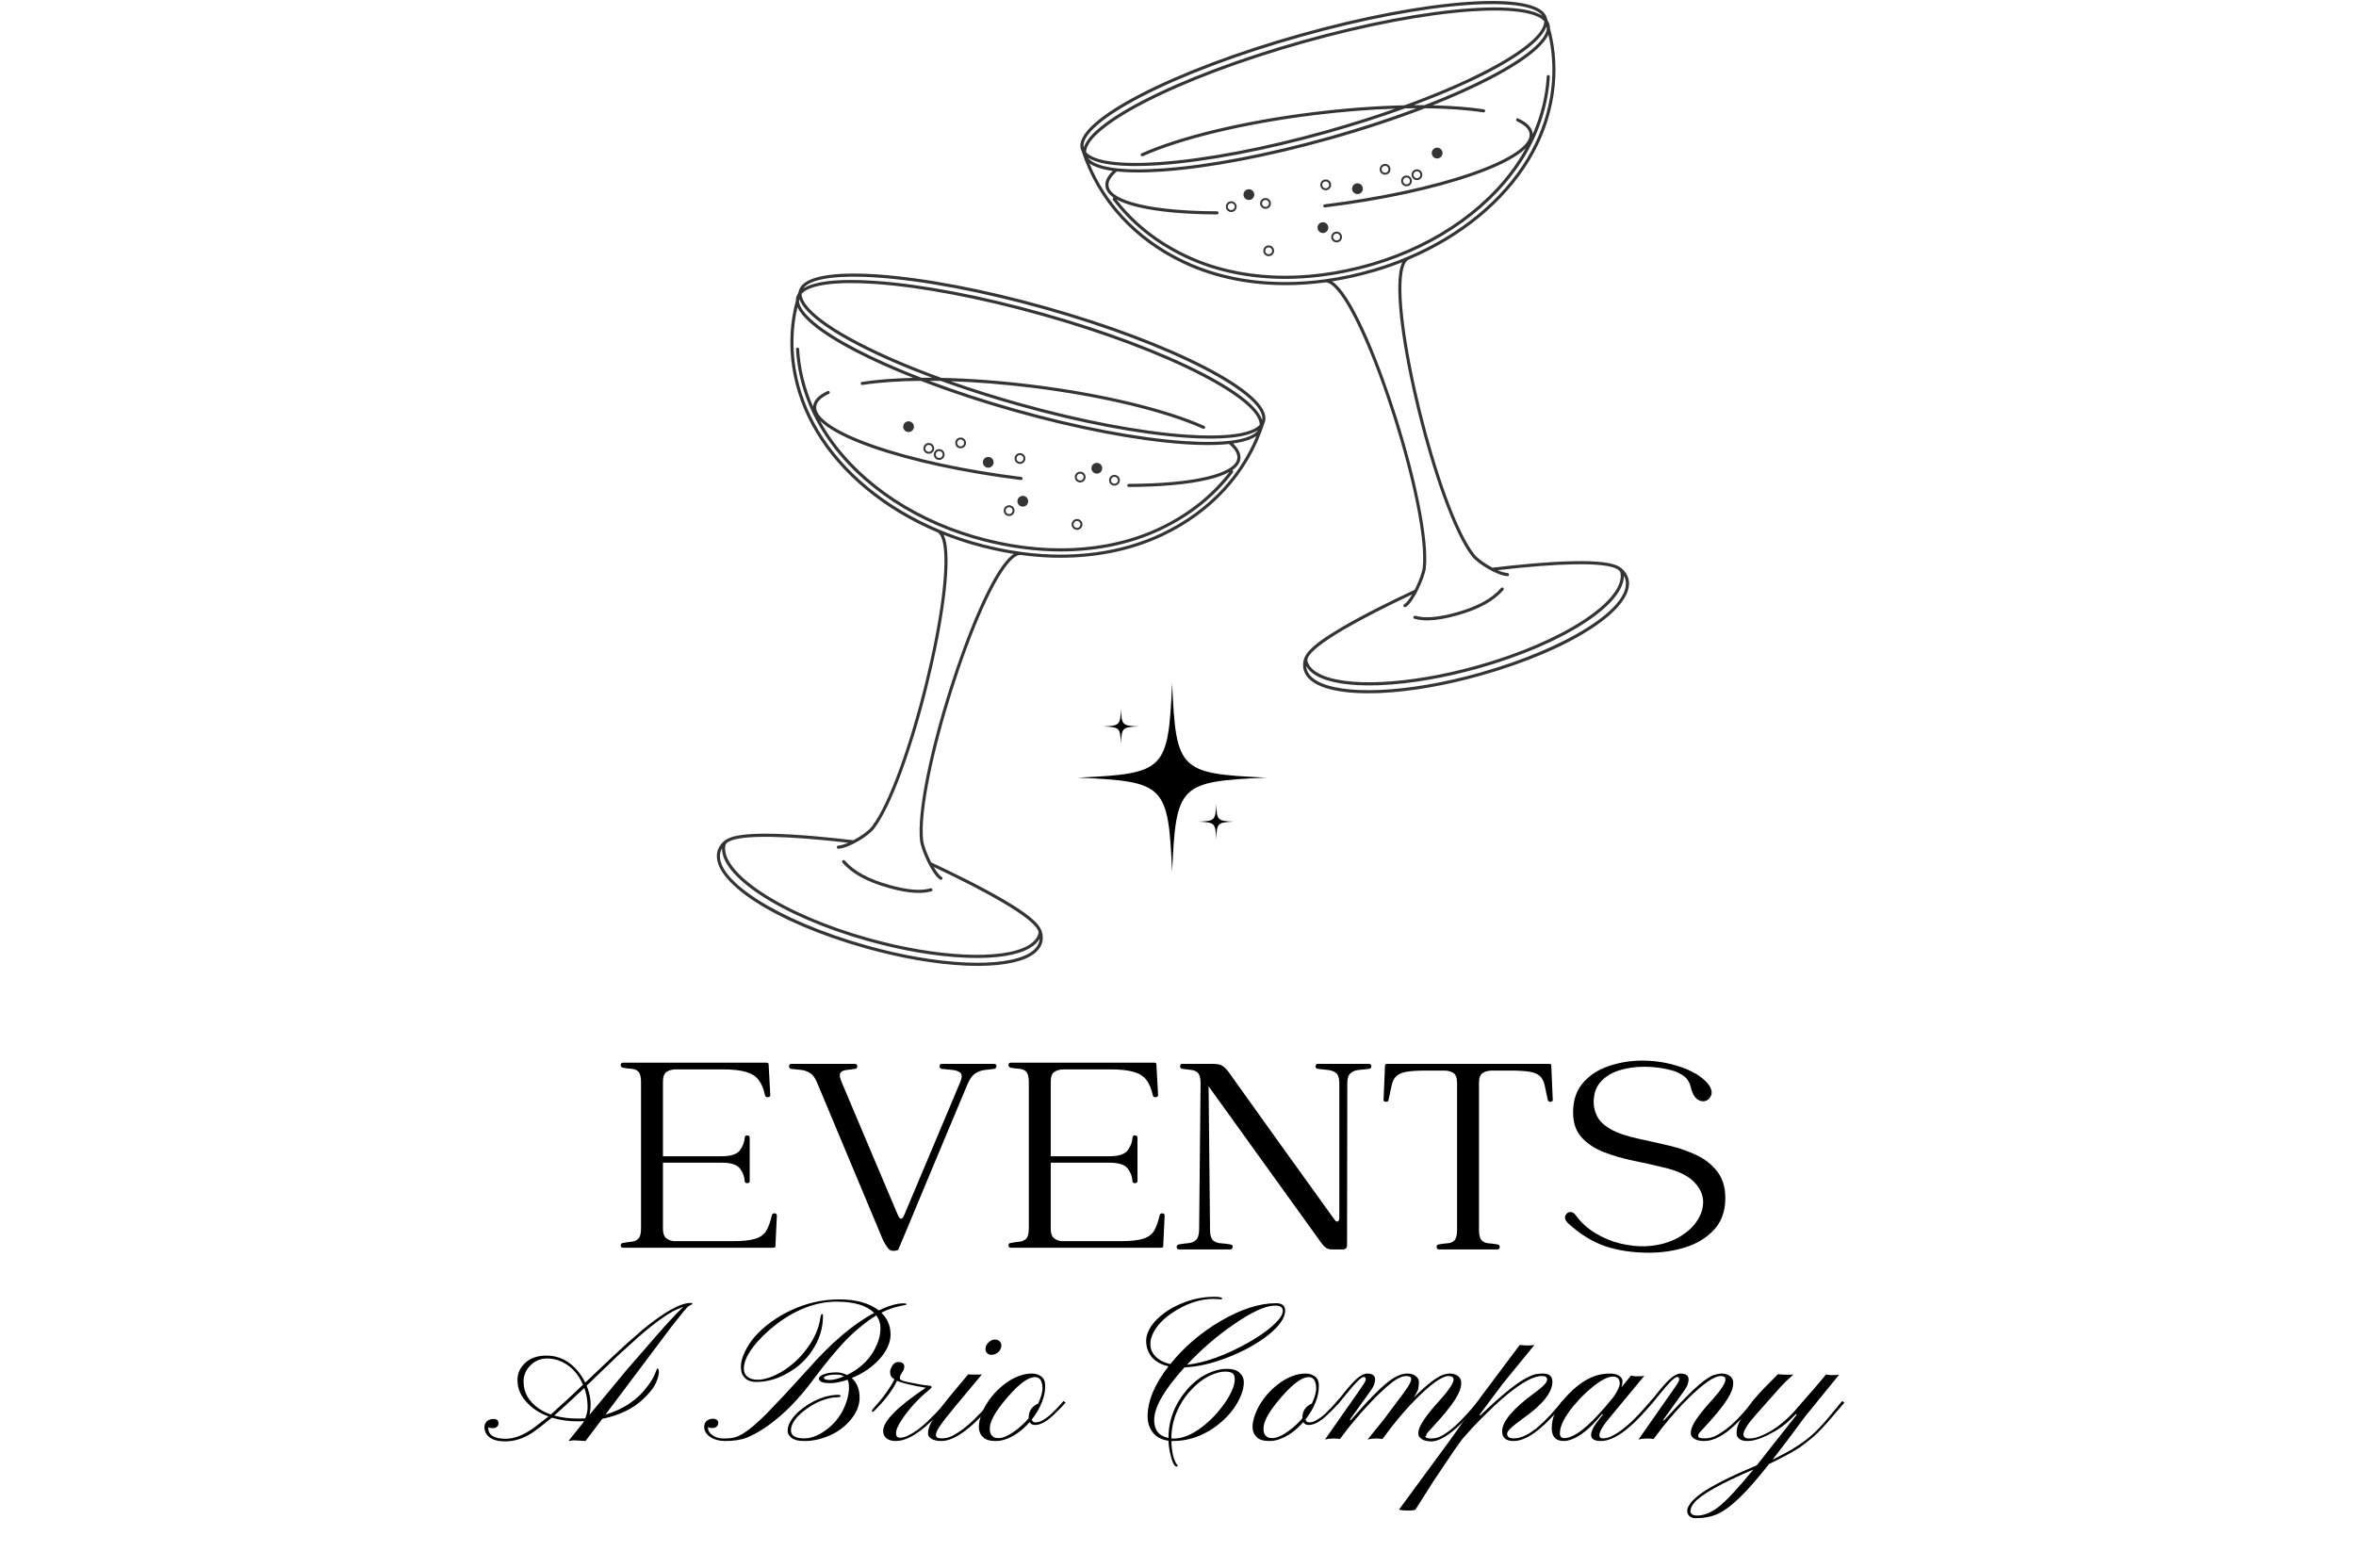 <svg xmlns="http://www.w3.org/2000/svg" xmlns:xlink="http://www.w3.org/1999/xlink" width="374" zoomAndPan="magnify" viewBox="0 0 280.5 186.75" height="249" preserveAspectRatio="xMidYMid meet"><defs><clipPath id="b2385933a3"><path d="M 128 0.043 L 194 0.043 L 194 83 L 128 83 Z M 128 0.043 "></path></clipPath><clipPath id="83576706ba"><path d="M 85 32 L 151 32 L 151 115.336 L 85 115.336 Z M 85 32 "></path></clipPath><clipPath id="987b69aa1e"><path d="M 128.32 81.359 L 150.781 81.359 L 150.781 103.82 L 128.32 103.82 Z M 128.32 81.359 "></path></clipPath></defs><g id="d8a57d8667"><g clip-rule="nonzero" clip-path="url(#b2385933a3)"><path style=" stroke:none;fill-rule:nonzero;fill:#343434;fill-opacity:1;" d="M 176.164 80.102 C 171.965 81.281 167.867 81.992 164.324 82.148 C 160.926 82.301 158.246 81.914 156.781 81.066 C 156.113 80.676 155.703 80.195 155.566 79.637 C 155.539 79.543 155.523 79.434 155.516 79.316 C 155.758 79.746 156.152 80.125 156.699 80.441 C 158.176 81.297 160.676 81.695 163.949 81.598 C 164.086 81.594 164.223 81.586 164.363 81.582 C 167.875 81.434 171.906 80.742 176.02 79.586 C 181.035 78.176 185.574 76.223 188.801 74.094 C 191.773 72.129 193.355 70.188 193.332 68.562 C 193.434 68.742 193.5 68.922 193.535 69.078 C 194.219 72.328 186.59 77.168 176.164 80.102 Z M 159.938 75 C 161.984 73.797 164.809 72.34 168.121 70.777 C 167.77 71.383 167.434 71.809 167.176 71.961 C 167.086 72.012 167.059 72.125 167.109 72.211 C 167.145 72.273 167.211 72.305 167.273 72.305 C 167.305 72.301 167.336 72.293 167.363 72.277 C 167.961 71.926 168.613 70.688 168.863 70.172 C 169.344 69.191 169.691 68.199 169.754 67.641 C 169.934 66.008 169.672 63.359 168.992 59.98 C 168.367 56.859 167.422 53.277 166.266 49.625 C 164.301 43.41 161.367 36.004 159.039 33.852 C 158.887 33.711 158.738 33.598 158.594 33.504 C 160.266 33.242 161.953 32.859 163.652 32.363 C 164.777 32.031 165.879 31.652 166.949 31.227 C 166.871 31.383 166.801 31.566 166.742 31.77 C 166.273 33.426 166.52 36.473 166.809 38.738 C 167.191 41.73 167.879 45.281 168.801 49.008 C 169.719 52.73 170.781 56.281 171.871 59.273 C 173.055 62.512 174.211 64.91 175.219 66.211 C 175.934 67.129 178.203 68.508 179.461 68.602 C 179.469 68.602 179.477 68.602 179.48 68.602 C 179.574 68.602 179.652 68.527 179.66 68.434 C 179.668 68.332 179.59 68.242 179.488 68.234 C 179.164 68.211 178.75 68.082 178.309 67.891 C 181.93 67.473 185.07 67.23 187.426 67.191 C 190.34 67.137 191.738 67.391 192.387 67.688 C 192.402 67.699 192.414 67.707 192.43 67.715 C 192.508 67.75 192.578 67.789 192.648 67.832 C 192.824 67.957 192.898 68.082 192.922 68.188 C 193.246 69.715 191.668 71.754 188.598 73.785 C 185.402 75.895 180.898 77.828 175.918 79.23 C 167.762 81.527 159.934 81.891 156.883 80.121 C 156.211 79.73 155.801 79.25 155.66 78.688 C 155.637 78.598 155.645 78.473 155.723 78.301 C 155.738 78.27 155.758 78.234 155.781 78.203 C 155.789 78.188 155.793 78.172 155.801 78.156 C 156.145 77.59 157.184 76.621 159.938 75 Z M 140.965 31.008 C 138.145 29.664 135.703 27.883 133.707 25.715 C 132 23.863 130.66 21.766 129.703 19.453 C 130.207 19.812 130.949 20.082 131.934 20.266 C 132.109 20.297 132.293 20.328 132.484 20.355 C 131.836 20.977 131.539 21.59 131.613 22.176 C 131.676 22.68 132 23.133 132.582 23.531 C 132.57 23.539 132.555 23.543 132.543 23.555 C 132.461 23.617 132.445 23.73 132.508 23.812 C 134.688 26.688 137.559 28.984 141.043 30.648 C 144.883 32.48 149.32 33.332 154.02 33.191 C 157.074 33.098 160.242 32.582 163.43 31.645 C 171.359 29.316 177.965 24.555 181.551 18.578 C 183.309 15.648 184.336 12.383 184.52 9.129 C 184.523 9.027 184.445 8.938 184.344 8.934 C 184.242 8.926 184.156 9.004 184.152 9.105 C 184.02 11.426 183.449 13.754 182.488 15.957 C 182.484 15.93 182.484 15.902 182.48 15.879 C 182.395 15.191 181.816 14.598 180.762 14.105 C 180.672 14.062 180.559 14.102 180.516 14.195 C 180.473 14.285 180.516 14.395 180.605 14.438 C 181.539 14.875 182.047 15.371 182.113 15.922 C 182.281 17.273 179.805 18.949 175.32 20.523 C 170.691 22.145 164.434 23.5 157.703 24.332 C 157.602 24.348 157.531 24.438 157.543 24.539 C 157.555 24.633 157.637 24.703 157.73 24.703 C 157.738 24.699 157.742 24.699 157.75 24.699 C 164.504 23.863 170.789 22.504 175.441 20.871 C 177.715 20.074 179.477 19.254 180.68 18.434 C 181.066 18.172 181.391 17.91 181.652 17.652 C 181.52 17.902 181.379 18.145 181.23 18.387 C 177.695 24.285 171.168 28.988 163.328 31.293 C 155.316 33.648 147.457 33.301 141.199 30.312 C 137.832 28.707 135.047 26.496 132.918 23.738 C 133.562 24.102 134.438 24.414 135.547 24.676 C 137.852 25.223 141.082 25.516 144.895 25.531 C 144.898 25.531 144.898 25.531 144.902 25.531 C 145 25.527 145.082 25.445 145.082 25.344 C 145.082 25.242 145 25.16 144.895 25.16 C 141.113 25.148 137.906 24.855 135.629 24.316 C 134.488 24.047 133.594 23.719 132.973 23.344 C 132.367 22.977 132.031 22.566 131.977 22.129 C 131.914 21.617 132.238 21.047 132.938 20.441 C 132.945 20.434 132.957 20.422 132.965 20.414 C 133.996 20.523 135.211 20.559 136.598 20.52 C 137.168 20.5 137.77 20.469 138.398 20.426 C 143.922 20.043 151.023 18.688 158.398 16.613 C 162.398 15.488 166.223 14.223 169.668 12.891 C 172.277 12.918 174.629 13.078 176.605 13.383 C 176.707 13.398 176.801 13.328 176.816 13.227 C 176.832 13.125 176.762 13.031 176.664 13.016 C 174.902 12.746 172.844 12.59 170.574 12.539 C 173.121 11.527 175.441 10.484 177.453 9.438 C 179.848 8.191 181.676 7.012 182.887 5.93 C 183.613 5.277 184.102 4.668 184.348 4.113 C 185.473 8.965 184.594 14.219 181.82 18.84 C 178.84 23.801 173.793 27.934 167.625 30.551 C 167.625 30.551 167.621 30.551 167.617 30.551 C 167.59 30.562 167.559 30.578 167.531 30.59 C 166.246 31.133 164.918 31.605 163.547 32.008 C 161.598 32.582 159.66 32.996 157.75 33.258 C 157.723 33.258 157.695 33.262 157.668 33.27 C 151.59 34.082 145.809 33.32 140.965 31.008 Z M 135.883 11.543 C 140.773 9 147.516 6.465 154.867 4.395 C 162.215 2.328 169.293 0.977 174.793 0.594 C 175.41 0.551 176 0.523 176.566 0.504 C 180.406 0.387 182.898 0.871 183.629 1.871 C 183.133 1.559 182.438 1.316 181.543 1.152 C 179.945 0.859 177.77 0.805 175.074 0.992 C 169.551 1.375 162.449 2.73 155.074 4.805 C 147.699 6.879 140.934 9.426 136.02 11.977 C 133.625 13.223 131.797 14.402 130.59 15.488 C 129.742 16.246 129.223 16.941 129.027 17.57 C 129.023 17.559 129.02 17.547 129.016 17.535 C 128.777 16.113 131.262 13.941 135.883 11.543 Z M 168.32 12.523 C 171.633 11.281 174.633 9.98 177.145 8.676 C 179.539 7.43 181.367 6.25 182.574 5.168 C 183.379 4.445 183.887 3.781 184.105 3.18 C 184.125 3.246 184.145 3.316 184.16 3.383 C 184.082 4.801 181.625 6.855 177.281 9.109 C 175.062 10.266 172.465 11.414 169.598 12.523 C 169.18 12.52 168.754 12.52 168.32 12.523 Z M 183.855 2.527 C 183.875 3.949 181.406 6.043 176.973 8.348 C 174.227 9.773 170.902 11.199 167.211 12.539 C 163.848 12.609 160.152 12.883 156.344 13.355 C 148.121 14.371 140.484 16.207 135.918 18.258 C 135.824 18.301 135.785 18.41 135.824 18.504 C 135.855 18.574 135.926 18.613 136 18.613 C 136.023 18.613 136.047 18.605 136.07 18.598 C 140.605 16.559 148.199 14.734 156.391 13.719 C 159.766 13.301 163.051 13.039 166.094 12.938 C 163.527 13.844 160.805 14.703 157.988 15.496 C 150.637 17.562 143.562 18.91 138.062 19.293 C 133.371 19.621 130.262 19.195 129.309 18.125 C 129.289 16.703 131.754 14.609 136.191 12.305 C 141.082 9.766 147.824 7.227 155.176 5.16 C 162.527 3.09 169.602 1.742 175.102 1.359 C 179.793 1.035 182.902 1.457 183.855 2.527 Z M 129.531 18.781 C 130.027 19.094 130.727 19.336 131.621 19.5 C 132.844 19.727 134.41 19.812 136.289 19.754 C 136.859 19.734 137.461 19.707 138.09 19.664 C 143.609 19.277 150.715 17.926 158.09 15.852 C 161.301 14.945 164.402 13.953 167.281 12.906 C 167.738 12.898 168.191 12.891 168.637 12.891 C 165.441 14.09 161.945 15.23 158.297 16.258 C 150.945 18.324 143.871 19.676 138.371 20.059 C 133.523 20.395 130.367 19.93 129.531 18.781 Z M 193.898 69.004 C 193.793 68.504 193.43 67.887 192.84 67.516 C 192.062 66.992 190.297 66.77 187.418 66.82 C 184.277 66.875 180.402 67.27 177.688 67.594 C 176.781 67.113 175.883 66.469 175.512 65.984 C 171.305 60.551 165.566 37.277 167.098 31.871 C 167.238 31.371 167.438 31.055 167.684 30.926 C 173.961 28.281 179.105 24.078 182.137 19.031 C 185.09 14.105 185.934 8.473 184.531 3.34 C 184.535 3.188 184.52 3.043 184.48 2.902 C 184.434 2.746 184.363 2.598 184.27 2.461 C 184.242 2.383 184.219 2.301 184.191 2.223 C 184.184 2.195 184.176 2.168 184.168 2.141 C 184.145 2.051 184.113 1.969 184.07 1.887 C 184.066 1.871 184.059 1.855 184.055 1.84 C 184.043 1.809 184.027 1.785 184.008 1.77 C 183.609 1.117 182.68 0.656 181.23 0.387 C 179.637 0.094 177.461 0.039 174.766 0.227 C 169.242 0.609 162.141 1.965 154.766 4.039 C 147.391 6.113 140.625 8.664 135.711 11.215 C 133.312 12.461 131.484 13.641 130.277 14.723 C 128.984 15.883 128.445 16.902 128.684 17.75 C 128.703 17.82 128.73 17.891 128.762 17.957 C 129.734 20.961 131.305 23.652 133.438 25.965 C 135.461 28.168 137.941 29.977 140.805 31.344 C 144.727 33.215 149.254 34.082 154.051 33.938 C 155.262 33.902 156.488 33.797 157.727 33.633 C 157.727 33.633 157.73 33.633 157.73 33.633 C 157.75 33.629 157.766 33.625 157.785 33.625 C 158.062 33.598 158.402 33.766 158.789 34.125 C 162.914 37.938 170.145 60.773 169.387 67.598 C 169.328 68.113 168.984 69.082 168.531 70.008 C 168.496 70.082 168.457 70.156 168.422 70.23 C 168.422 70.23 168.418 70.23 168.418 70.23 C 165.961 71.379 162.465 73.082 159.75 74.684 C 158.121 75.641 156.086 76.934 155.469 78.004 C 155.102 78.582 155.094 79.273 155.207 79.727 C 155.371 80.387 155.836 80.941 156.598 81.383 C 158.07 82.238 160.566 82.637 163.848 82.535 C 164.008 82.531 164.176 82.523 164.34 82.52 C 167.914 82.359 172.035 81.645 176.266 80.457 C 187.055 77.422 194.633 72.496 193.898 69.004 "></path></g><path style=" stroke:none;fill-rule:nonzero;fill:#343434;fill-opacity:1;" d="M 168.402 73.676 C 168.918 73.82 169.5 73.883 170.156 73.863 C 171.098 73.836 172.195 73.637 173.508 73.27 C 176.078 72.547 177.82 71.59 178.992 70.258 C 179.059 70.184 179.051 70.066 178.977 69.996 C 178.898 69.93 178.781 69.938 178.715 70.016 C 177.594 71.289 175.906 72.211 173.406 72.914 C 171.27 73.516 169.668 73.648 168.504 73.32 C 168.406 73.293 168.305 73.348 168.277 73.445 C 168.25 73.543 168.305 73.648 168.402 73.676 "></path><g clip-rule="nonzero" clip-path="url(#83576706ba)"><path style=" stroke:none;fill-rule:nonzero;fill:#343434;fill-opacity:1;" d="M 85.758 101.535 C 85.789 101.375 85.859 101.195 85.961 101.02 C 85.934 102.641 87.52 104.582 90.492 106.547 C 93.719 108.68 98.258 110.629 103.273 112.039 C 107.383 113.195 111.414 113.887 114.93 114.035 C 115.066 114.043 115.207 114.047 115.344 114.051 C 118.617 114.152 121.117 113.754 122.594 112.895 C 123.141 112.578 123.535 112.203 123.777 111.77 C 123.77 111.887 123.75 111.996 123.727 112.094 C 123.59 112.652 123.18 113.129 122.512 113.52 C 121.047 114.371 118.367 114.754 114.969 114.605 C 111.422 114.445 107.328 113.738 103.129 112.555 C 92.703 109.621 85.07 104.781 85.758 101.535 Z M 123.492 110.613 C 123.496 110.629 123.504 110.645 123.512 110.656 C 123.531 110.691 123.551 110.723 123.57 110.754 C 123.648 110.926 123.656 111.055 123.633 111.145 C 123.492 111.703 123.082 112.188 122.406 112.578 C 119.359 114.348 111.531 113.98 103.371 111.684 C 98.391 110.285 93.891 108.352 90.695 106.238 C 87.621 104.207 86.047 102.168 86.371 100.645 C 86.395 100.535 86.465 100.41 86.645 100.289 C 86.715 100.246 86.785 100.203 86.863 100.172 C 86.879 100.164 86.891 100.152 86.902 100.145 C 87.555 99.848 88.949 99.594 91.867 99.645 C 94.223 99.688 97.363 99.93 100.984 100.344 C 100.543 100.535 100.125 100.664 99.801 100.688 C 99.699 100.695 99.625 100.785 99.633 100.887 C 99.641 100.98 99.715 101.055 99.809 101.059 C 99.816 101.059 99.824 101.059 99.828 101.059 C 101.09 100.965 103.359 99.586 104.074 98.664 C 105.082 97.363 106.238 94.965 107.418 91.727 C 108.512 88.734 109.574 85.184 110.492 81.461 C 111.41 77.734 112.102 74.184 112.48 71.191 C 112.773 68.93 113.02 65.883 112.551 64.227 C 112.492 64.02 112.422 63.84 112.344 63.684 C 113.414 64.105 114.516 64.484 115.641 64.816 C 117.336 65.316 119.027 65.695 120.699 65.961 C 120.555 66.051 120.406 66.168 120.254 66.309 C 117.922 68.461 114.992 75.867 113.027 82.078 C 111.871 85.73 110.926 89.312 110.301 92.434 C 109.621 95.812 109.359 98.461 109.539 100.094 C 109.602 100.656 109.949 101.648 110.426 102.625 C 110.68 103.141 111.332 104.383 111.93 104.73 C 111.957 104.75 111.988 104.758 112.02 104.758 C 112.082 104.762 112.148 104.727 112.184 104.668 C 112.234 104.578 112.203 104.465 112.117 104.414 C 111.859 104.262 111.523 103.84 111.168 103.23 C 114.484 104.793 117.309 106.25 119.355 107.457 C 122.105 109.074 123.148 110.043 123.492 110.613 Z M 121.621 65.723 C 121.598 65.719 121.57 65.715 121.543 65.711 C 119.633 65.453 117.691 65.035 115.746 64.465 C 114.375 64.059 113.043 63.586 111.762 63.047 C 111.734 63.031 111.703 63.02 111.676 63.008 C 111.672 63.008 111.668 63.004 111.668 63.004 C 105.5 60.391 100.449 56.258 97.473 51.293 C 94.699 46.676 93.816 41.418 94.945 36.566 C 95.191 37.125 95.68 37.73 96.406 38.383 C 97.613 39.469 99.441 40.648 101.84 41.895 C 103.852 42.938 106.172 43.98 108.719 44.992 C 106.449 45.043 104.391 45.203 102.629 45.473 C 102.527 45.488 102.461 45.582 102.477 45.684 C 102.488 45.781 102.586 45.852 102.684 45.836 C 104.66 45.535 107.012 45.371 109.625 45.348 C 113.07 46.676 116.891 47.941 120.895 49.07 C 128.27 51.145 135.371 52.496 140.895 52.883 C 141.523 52.926 142.125 52.957 142.695 52.973 C 144.082 53.016 145.297 52.98 146.328 52.867 C 146.336 52.879 146.348 52.891 146.355 52.898 C 147.055 53.504 147.379 54.07 147.312 54.586 C 147.258 55.023 146.926 55.43 146.316 55.797 C 145.695 56.176 144.805 56.504 143.66 56.773 C 141.383 57.312 138.18 57.602 134.395 57.613 C 134.293 57.613 134.211 57.699 134.211 57.801 C 134.211 57.898 134.293 57.98 134.391 57.984 C 134.391 57.984 134.395 57.984 134.398 57.984 C 138.207 57.973 141.441 57.676 143.746 57.133 C 144.855 56.871 145.73 56.559 146.375 56.195 C 144.246 58.949 141.461 61.16 138.09 62.77 C 131.836 65.754 123.977 66.102 115.965 63.746 C 108.125 61.441 101.598 56.738 98.059 50.844 C 97.914 50.602 97.773 50.355 97.637 50.109 C 97.902 50.367 98.227 50.629 98.609 50.891 C 99.816 51.711 101.578 52.531 103.848 53.328 C 108.504 54.957 114.785 56.316 121.543 57.156 C 121.551 57.156 121.555 57.156 121.562 57.156 C 121.656 57.16 121.738 57.09 121.75 56.996 C 121.762 56.895 121.691 56.801 121.59 56.789 C 114.855 55.953 108.602 54.602 103.973 52.977 C 99.488 51.406 97.012 49.73 97.18 48.379 C 97.246 47.828 97.754 47.328 98.688 46.895 C 98.777 46.852 98.816 46.742 98.773 46.648 C 98.73 46.555 98.621 46.516 98.531 46.559 C 97.477 47.051 96.898 47.648 96.812 48.332 C 96.809 48.359 96.805 48.383 96.805 48.41 C 95.84 46.207 95.273 43.879 95.141 41.562 C 95.137 41.461 95.047 41.383 94.945 41.387 C 94.844 41.395 94.766 41.48 94.773 41.582 C 94.957 44.836 95.984 48.105 97.742 51.031 C 101.328 57.008 107.934 61.773 115.859 64.102 C 119.051 65.039 122.215 65.551 125.27 65.645 C 129.973 65.789 134.406 64.938 138.25 63.102 C 141.734 61.441 144.605 59.141 146.785 56.27 C 146.848 56.188 146.832 56.07 146.75 56.008 C 146.734 56 146.723 55.992 146.711 55.988 C 147.293 55.586 147.617 55.133 147.68 54.629 C 147.754 54.047 147.457 53.434 146.805 52.809 C 146.996 52.781 147.184 52.754 147.359 52.719 C 148.344 52.539 149.086 52.266 149.586 51.91 C 148.633 54.219 147.289 56.316 145.586 58.172 C 143.59 60.336 141.148 62.117 138.328 63.465 C 133.484 65.777 127.699 66.539 121.621 65.723 Z M 150.277 49.988 C 150.273 50 150.27 50.012 150.266 50.023 C 150.07 49.398 149.551 48.699 148.703 47.941 C 147.496 46.859 145.668 45.68 143.27 44.434 C 138.359 41.883 131.59 39.332 124.215 37.258 C 116.844 35.184 109.738 33.828 104.215 33.445 C 101.523 33.258 99.348 33.312 97.75 33.605 C 96.855 33.773 96.156 34.012 95.66 34.324 C 96.391 33.324 98.887 32.844 102.727 32.961 C 103.289 32.977 103.883 33.008 104.5 33.051 C 110 33.434 117.074 34.781 124.426 36.848 C 131.777 38.918 138.52 41.457 143.41 43.996 C 148.031 46.398 150.516 48.57 150.277 49.988 Z M 109.691 44.977 C 106.828 43.871 104.227 42.719 102.012 41.566 C 97.668 39.309 95.211 37.254 95.129 35.836 C 95.148 35.77 95.168 35.703 95.188 35.637 C 95.402 36.238 95.914 36.902 96.715 37.621 C 97.926 38.703 99.754 39.883 102.148 41.129 C 104.66 42.434 107.656 43.738 110.973 44.977 C 110.539 44.973 110.113 44.973 109.691 44.977 Z M 104.191 33.812 C 109.691 34.195 116.766 35.547 124.117 37.613 C 131.469 39.684 138.211 42.219 143.102 44.762 C 147.535 47.066 150.004 49.16 149.984 50.578 C 149.031 51.648 145.922 52.074 141.23 51.75 C 135.73 51.367 128.656 50.016 121.305 47.949 C 118.488 47.156 115.766 46.297 113.199 45.395 C 116.242 45.496 119.527 45.758 122.902 46.176 C 131.094 47.188 138.688 49.012 143.223 51.051 C 143.246 51.062 143.27 51.066 143.293 51.066 C 143.363 51.07 143.434 51.027 143.465 50.957 C 143.508 50.867 143.469 50.758 143.375 50.715 C 138.809 48.66 131.172 46.828 122.949 45.809 C 119.141 45.336 115.445 45.062 112.078 44.992 C 108.391 43.652 105.062 42.227 102.32 40.801 C 97.883 38.5 95.418 36.402 95.438 34.984 C 96.391 33.914 99.496 33.488 104.191 33.812 Z M 140.922 52.512 C 135.422 52.129 128.344 50.781 120.992 48.715 C 117.348 47.688 113.848 46.547 110.652 45.344 C 111.098 45.348 111.551 45.352 112.012 45.359 C 114.891 46.406 117.988 47.402 121.203 48.305 C 128.578 50.379 135.68 51.734 141.203 52.117 C 141.832 52.16 142.434 52.191 143.004 52.207 C 144.883 52.266 146.445 52.18 147.668 51.957 C 148.566 51.789 149.266 51.551 149.762 51.234 C 148.926 52.387 145.77 52.848 140.922 52.512 Z M 103.027 112.91 C 107.254 114.102 111.379 114.812 114.949 114.973 C 115.117 114.98 115.281 114.988 115.445 114.992 C 118.723 115.09 121.223 114.695 122.695 113.84 C 123.453 113.398 123.922 112.84 124.086 112.184 C 124.199 111.727 124.188 111.039 123.824 110.461 C 123.203 109.387 121.172 108.094 119.543 107.137 C 116.824 105.539 113.328 103.836 110.875 102.688 C 110.875 102.684 110.871 102.684 110.871 102.684 C 110.832 102.613 110.797 102.539 110.758 102.461 C 110.305 101.535 109.965 100.566 109.906 100.055 C 109.148 93.23 116.379 70.391 120.504 66.578 C 120.891 66.223 121.227 66.055 121.508 66.078 C 121.527 66.082 121.543 66.082 121.559 66.086 C 121.562 66.086 121.562 66.086 121.566 66.086 C 122.805 66.254 124.031 66.355 125.242 66.395 C 130.039 66.539 134.566 65.668 138.484 63.797 C 141.352 62.43 143.828 60.621 145.855 58.422 C 147.988 56.105 149.559 53.414 150.531 50.414 C 150.562 50.344 150.586 50.277 150.605 50.203 C 150.844 49.355 150.309 48.34 149.012 47.18 C 147.805 46.094 145.977 44.914 143.582 43.668 C 138.668 41.117 131.902 38.57 124.527 36.492 C 117.152 34.418 110.047 33.066 104.527 32.68 C 101.832 32.496 99.656 32.551 98.059 32.844 C 96.613 33.109 95.684 33.574 95.285 34.223 C 95.266 34.242 95.25 34.266 95.238 34.293 C 95.23 34.309 95.227 34.324 95.219 34.34 C 95.18 34.422 95.148 34.508 95.121 34.594 C 95.113 34.621 95.109 34.648 95.102 34.68 C 95.074 34.758 95.047 34.836 95.023 34.914 C 94.926 35.055 94.855 35.203 94.812 35.359 C 94.773 35.5 94.758 35.645 94.758 35.793 C 93.355 40.926 94.199 46.562 97.156 51.484 C 100.188 56.535 105.332 60.738 111.605 63.383 C 111.855 63.508 112.051 63.828 112.195 64.328 C 113.727 69.734 107.988 93.008 103.781 98.438 C 103.406 98.922 102.512 99.57 101.605 100.047 C 98.891 99.723 95.016 99.332 91.875 99.273 C 88.996 99.227 87.23 99.449 86.453 99.973 C 85.863 100.34 85.5 100.961 85.395 101.457 C 84.66 104.953 92.238 109.875 103.027 112.91 "></path></g><path style=" stroke:none;fill-rule:nonzero;fill:#343434;fill-opacity:1;" d="M 110.887 106.129 C 110.371 106.273 109.793 106.34 109.133 106.316 C 108.195 106.289 107.094 106.094 105.785 105.723 C 103.211 105 101.469 104.043 100.301 102.715 C 100.234 102.637 100.242 102.52 100.316 102.453 C 100.395 102.387 100.512 102.395 100.578 102.469 C 101.699 103.742 103.383 104.664 105.883 105.367 C 108.02 105.969 109.625 106.102 110.789 105.773 C 110.887 105.746 110.988 105.805 111.016 105.902 C 111.043 106 110.984 106.102 110.887 106.129 "></path><path style=" stroke:none;fill-rule:nonzero;fill:#343434;fill-opacity:1;" d="M 165.309 20.238 C 165.352 20.012 165.207 19.797 164.98 19.754 C 164.758 19.711 164.543 19.855 164.496 20.082 C 164.457 20.305 164.602 20.523 164.824 20.566 C 165.051 20.609 165.266 20.461 165.309 20.238 Z M 164.273 20.039 C 164.34 19.691 164.68 19.461 165.023 19.527 C 165.371 19.594 165.602 19.934 165.535 20.281 C 165.469 20.629 165.129 20.855 164.781 20.789 C 164.434 20.723 164.207 20.387 164.273 20.039 "></path><path style=" stroke:none;fill-rule:nonzero;fill:#343434;fill-opacity:1;" d="M 160.988 22.348 C 161.055 22 161.391 21.77 161.738 21.836 C 162.086 21.906 162.316 22.242 162.25 22.59 C 162.18 22.938 161.844 23.164 161.496 23.098 C 161.148 23.031 160.922 22.695 160.988 22.348 "></path><path style=" stroke:none;fill-rule:nonzero;fill:#343434;fill-opacity:1;" d="M 170.473 18.102 C 170.539 17.754 170.875 17.527 171.223 17.594 C 171.57 17.66 171.801 18 171.734 18.348 C 171.668 18.695 171.328 18.922 170.98 18.855 C 170.633 18.789 170.406 18.449 170.473 18.102 "></path><path style=" stroke:none;fill-rule:nonzero;fill:#343434;fill-opacity:1;" d="M 158.242 22.09 C 158.285 21.867 158.141 21.652 157.914 21.609 C 157.691 21.566 157.473 21.711 157.43 21.934 C 157.387 22.16 157.535 22.375 157.758 22.418 C 157.984 22.461 158.199 22.316 158.242 22.09 Z M 157.207 21.891 C 157.273 21.543 157.609 21.316 157.957 21.383 C 158.305 21.449 158.535 21.789 158.469 22.137 C 158.398 22.48 158.062 22.711 157.715 22.645 C 157.367 22.578 157.141 22.238 157.207 21.891 "></path><path style=" stroke:none;fill-rule:nonzero;fill:#343434;fill-opacity:1;" d="M 169.102 20.895 C 169.148 20.672 169.008 20.453 168.785 20.402 C 168.562 20.355 168.344 20.496 168.293 20.719 C 168.246 20.941 168.387 21.164 168.609 21.211 C 168.832 21.262 169.051 21.117 169.102 20.895 Z M 168.07 20.672 C 168.145 20.324 168.488 20.105 168.832 20.18 C 169.18 20.258 169.398 20.598 169.324 20.945 C 169.25 21.289 168.906 21.512 168.559 21.434 C 168.215 21.359 167.996 21.016 168.07 20.672 "></path><path style=" stroke:none;fill-rule:nonzero;fill:#343434;fill-opacity:1;" d="M 167.859 21.629 C 167.906 21.406 167.766 21.184 167.543 21.137 C 167.32 21.086 167.102 21.23 167.051 21.453 C 167.004 21.676 167.145 21.895 167.367 21.945 C 167.59 21.992 167.812 21.852 167.859 21.629 Z M 166.828 21.402 C 166.902 21.059 167.246 20.836 167.59 20.914 C 167.938 20.988 168.156 21.332 168.082 21.676 C 168.008 22.023 167.664 22.242 167.32 22.168 C 166.973 22.09 166.754 21.75 166.828 21.402 "></path><path style=" stroke:none;fill-rule:nonzero;fill:#343434;fill-opacity:1;" d="M 148.047 23.145 C 148.066 22.789 148.367 22.516 148.719 22.531 C 149.074 22.547 149.348 22.848 149.332 23.203 C 149.316 23.555 149.016 23.828 148.66 23.812 C 148.309 23.797 148.031 23.496 148.047 23.145 "></path><path style=" stroke:none;fill-rule:nonzero;fill:#343434;fill-opacity:1;" d="M 147.004 24.625 C 147.012 24.395 146.836 24.199 146.609 24.191 C 146.379 24.18 146.188 24.359 146.176 24.586 C 146.164 24.812 146.344 25.008 146.57 25.016 C 146.797 25.027 146.992 24.852 147.004 24.625 Z M 145.949 24.574 C 145.965 24.223 146.266 23.949 146.617 23.965 C 146.973 23.98 147.246 24.281 147.23 24.633 C 147.215 24.988 146.914 25.262 146.559 25.246 C 146.207 25.23 145.93 24.93 145.949 24.574 "></path><path style=" stroke:none;fill-rule:nonzero;fill:#343434;fill-opacity:1;" d="M 151.082 24.242 C 151.094 24.016 150.918 23.82 150.688 23.809 C 150.461 23.801 150.266 23.977 150.258 24.203 C 150.246 24.434 150.426 24.625 150.652 24.637 C 150.879 24.648 151.074 24.469 151.082 24.242 Z M 150.027 24.195 C 150.043 23.84 150.344 23.566 150.699 23.582 C 151.051 23.598 151.328 23.898 151.312 24.254 C 151.297 24.605 150.996 24.879 150.641 24.863 C 150.289 24.848 150.012 24.547 150.027 24.195 "></path><path style=" stroke:none;fill-rule:nonzero;fill:#343434;fill-opacity:1;" d="M 151.461 29.883 C 151.469 29.652 151.293 29.461 151.066 29.449 C 150.836 29.441 150.645 29.617 150.633 29.844 C 150.621 30.074 150.801 30.266 151.027 30.277 C 151.254 30.285 151.449 30.109 151.461 29.883 Z M 150.406 29.836 C 150.422 29.48 150.723 29.207 151.074 29.223 C 151.43 29.238 151.703 29.539 151.688 29.891 C 151.672 30.246 151.371 30.52 151.02 30.504 C 150.664 30.488 150.391 30.188 150.406 29.836 "></path><path style=" stroke:none;fill-rule:nonzero;fill:#343434;fill-opacity:1;" d="M 156.871 26.98 C 156.938 26.633 157.277 26.406 157.625 26.473 C 157.973 26.539 158.199 26.875 158.133 27.223 C 158.066 27.57 157.727 27.801 157.379 27.734 C 157.035 27.664 156.805 27.328 156.871 26.98 "></path><path style=" stroke:none;fill-rule:nonzero;fill:#343434;fill-opacity:1;" d="M 159.539 28.297 C 159.582 28.074 159.434 27.855 159.211 27.812 C 158.984 27.77 158.77 27.918 158.727 28.141 C 158.684 28.367 158.832 28.582 159.055 28.625 C 159.277 28.668 159.496 28.523 159.539 28.297 Z M 158.504 28.098 C 158.57 27.75 158.906 27.523 159.254 27.59 C 159.602 27.656 159.828 27.992 159.762 28.34 C 159.695 28.688 159.359 28.918 159.012 28.852 C 158.664 28.781 158.434 28.445 158.504 28.098 "></path><path style=" stroke:none;fill-rule:nonzero;fill:#343434;fill-opacity:1;" d="M 114.449 53.145 C 114.672 53.102 114.82 52.883 114.777 52.66 C 114.734 52.438 114.516 52.289 114.293 52.332 C 114.07 52.375 113.922 52.594 113.965 52.816 C 114.008 53.043 114.227 53.188 114.449 53.145 Z M 114.492 53.367 C 114.145 53.438 113.809 53.207 113.742 52.859 C 113.672 52.512 113.902 52.176 114.25 52.109 C 114.598 52.043 114.934 52.27 115 52.617 C 115.066 52.965 114.84 53.301 114.492 53.367 "></path><path style=" stroke:none;fill-rule:nonzero;fill:#343434;fill-opacity:1;" d="M 117.777 55.68 C 117.43 55.746 117.094 55.516 117.027 55.168 C 116.961 54.82 117.188 54.484 117.535 54.418 C 117.883 54.352 118.219 54.578 118.285 54.926 C 118.355 55.273 118.125 55.609 117.777 55.68 "></path><path style=" stroke:none;fill-rule:nonzero;fill:#343434;fill-opacity:1;" d="M 108.293 51.434 C 107.945 51.5 107.609 51.273 107.543 50.926 C 107.477 50.578 107.703 50.242 108.051 50.176 C 108.398 50.109 108.734 50.336 108.801 50.684 C 108.871 51.031 108.641 51.367 108.293 51.434 "></path><path style=" stroke:none;fill-rule:nonzero;fill:#343434;fill-opacity:1;" d="M 121.516 55 C 121.742 54.957 121.887 54.738 121.844 54.516 C 121.801 54.289 121.582 54.145 121.359 54.188 C 121.137 54.23 120.988 54.449 121.031 54.672 C 121.074 54.895 121.293 55.043 121.516 55 Z M 121.559 55.223 C 121.211 55.289 120.875 55.062 120.809 54.715 C 120.742 54.367 120.969 54.031 121.316 53.965 C 121.664 53.895 122 54.125 122.066 54.473 C 122.137 54.82 121.906 55.156 121.559 55.223 "></path><path style=" stroke:none;fill-rule:nonzero;fill:#343434;fill-opacity:1;" d="M 110.664 53.793 C 110.887 53.742 111.031 53.523 110.98 53.301 C 110.934 53.078 110.711 52.934 110.488 52.984 C 110.266 53.031 110.125 53.254 110.172 53.477 C 110.223 53.699 110.441 53.84 110.664 53.793 Z M 110.715 54.016 C 110.367 54.09 110.027 53.871 109.949 53.523 C 109.875 53.18 110.094 52.836 110.441 52.762 C 110.789 52.688 111.129 52.906 111.203 53.25 C 111.281 53.598 111.059 53.941 110.715 54.016 "></path><path style=" stroke:none;fill-rule:nonzero;fill:#343434;fill-opacity:1;" d="M 111.906 54.523 C 112.129 54.477 112.273 54.254 112.223 54.031 C 112.176 53.809 111.953 53.668 111.73 53.715 C 111.508 53.766 111.367 53.984 111.414 54.207 C 111.465 54.43 111.684 54.574 111.906 54.523 Z M 111.957 54.746 C 111.609 54.824 111.27 54.602 111.191 54.258 C 111.117 53.91 111.336 53.566 111.684 53.492 C 112.027 53.418 112.371 53.637 112.445 53.984 C 112.523 54.328 112.301 54.672 111.957 54.746 "></path><path style=" stroke:none;fill-rule:nonzero;fill:#343434;fill-opacity:1;" d="M 130.613 56.395 C 130.258 56.41 129.961 56.137 129.945 55.781 C 129.926 55.43 130.203 55.129 130.555 55.113 C 130.91 55.098 131.211 55.371 131.227 55.723 C 131.242 56.078 130.969 56.379 130.613 56.395 "></path><path style=" stroke:none;fill-rule:nonzero;fill:#343434;fill-opacity:1;" d="M 132.703 57.598 C 132.934 57.586 133.109 57.395 133.098 57.164 C 133.09 56.938 132.895 56.762 132.668 56.77 C 132.441 56.781 132.262 56.973 132.273 57.203 C 132.281 57.43 132.477 57.605 132.703 57.598 Z M 132.715 57.824 C 132.359 57.84 132.062 57.566 132.047 57.215 C 132.027 56.859 132.305 56.559 132.656 56.543 C 133.012 56.527 133.312 56.801 133.328 57.156 C 133.344 57.508 133.066 57.809 132.715 57.824 "></path><path style=" stroke:none;fill-rule:nonzero;fill:#343434;fill-opacity:1;" d="M 128.625 57.215 C 128.852 57.207 129.027 57.012 129.02 56.785 C 129.008 56.559 128.812 56.379 128.586 56.391 C 128.359 56.398 128.184 56.594 128.191 56.82 C 128.203 57.051 128.395 57.227 128.625 57.215 Z M 128.633 57.445 C 128.281 57.461 127.98 57.184 127.965 56.832 C 127.949 56.477 128.223 56.18 128.578 56.164 C 128.93 56.145 129.23 56.422 129.246 56.773 C 129.262 57.129 128.988 57.43 128.633 57.445 "></path><path style=" stroke:none;fill-rule:nonzero;fill:#343434;fill-opacity:1;" d="M 128.246 62.855 C 128.477 62.848 128.652 62.652 128.641 62.426 C 128.633 62.195 128.438 62.02 128.211 62.031 C 127.98 62.039 127.805 62.234 127.816 62.461 C 127.824 62.691 128.02 62.867 128.246 62.855 Z M 128.258 63.086 C 127.902 63.102 127.602 62.824 127.586 62.473 C 127.57 62.117 127.848 61.816 128.199 61.801 C 128.555 61.785 128.855 62.062 128.871 62.414 C 128.887 62.77 128.609 63.07 128.258 63.086 "></path><path style=" stroke:none;fill-rule:nonzero;fill:#343434;fill-opacity:1;" d="M 121.895 60.312 C 121.547 60.379 121.211 60.152 121.141 59.805 C 121.074 59.457 121.305 59.121 121.652 59.051 C 122 58.984 122.336 59.215 122.402 59.562 C 122.469 59.91 122.242 60.246 121.895 60.312 "></path><path style=" stroke:none;fill-rule:nonzero;fill:#343434;fill-opacity:1;" d="M 120.223 61.207 C 120.445 61.164 120.594 60.945 120.547 60.723 C 120.504 60.496 120.289 60.352 120.062 60.395 C 119.84 60.438 119.691 60.656 119.738 60.879 C 119.781 61.102 119.996 61.25 120.223 61.207 Z M 120.266 61.43 C 119.918 61.496 119.578 61.27 119.512 60.922 C 119.445 60.574 119.672 60.238 120.02 60.172 C 120.367 60.102 120.707 60.332 120.773 60.68 C 120.84 61.027 120.613 61.363 120.266 61.43 "></path><g clip-rule="nonzero" clip-path="url(#987b69aa1e)"><path style=" stroke:none;fill-rule:nonzero;fill:#000000;fill-opacity:1;" d="M 128.32 92.59 C 138.703 92.121 139.082 91.742 139.551 81.359 C 140.016 91.742 140.395 92.121 150.781 92.59 C 140.395 93.055 140.016 93.434 139.551 103.82 C 139.082 93.434 138.703 93.055 128.32 92.59 "></path></g><path style=" stroke:none;fill-rule:nonzero;fill:#000000;fill-opacity:1;" d="M 131.367 86.496 C 133.301 86.406 133.371 86.336 133.457 84.406 C 133.543 86.336 133.613 86.406 135.547 86.496 C 133.613 86.582 133.543 86.652 133.457 88.582 C 133.371 86.652 133.301 86.582 131.367 86.496 "></path><path style=" stroke:none;fill-rule:nonzero;fill:#000000;fill-opacity:1;" d="M 142.707 97.836 C 144.637 97.746 144.707 97.676 144.797 95.746 C 144.883 97.676 144.953 97.746 146.883 97.836 C 144.953 97.922 144.883 97.992 144.797 99.922 C 144.707 97.992 144.637 97.922 142.707 97.836 "></path><g style="fill:#000000;fill-opacity:1;"><g transform="translate(73.164, 148.737)"><path style="stroke:none" d="M 18.734 -4.047 C 18.773 -4.203 18.883 -4.273 19.062 -4.266 C 19.238 -4.254 19.328 -4.164 19.328 -4 L 19.156 -0.344 C 19.156 -0.227 19.07 -0.172 18.906 -0.172 L 1.016 -0.172 C 0.828 -0.172 0.734 -0.258 0.734 -0.438 C 0.734 -0.613 0.816 -0.711 0.984 -0.734 C 1.379 -0.805 1.738 -0.859 2.062 -0.891 C 2.395 -0.93 2.66 -1.055 2.859 -1.266 C 3.055 -1.473 3.156 -1.883 3.156 -2.5 L 3.156 -19.859 C 3.156 -20.484 3.055 -20.898 2.859 -21.109 C 2.66 -21.328 2.395 -21.445 2.062 -21.469 C 1.738 -21.488 1.379 -21.535 0.984 -21.609 C 0.816 -21.66 0.734 -21.77 0.734 -21.938 C 0.734 -22.113 0.828 -22.203 1.016 -22.203 L 18.094 -22.203 C 18.258 -22.203 18.344 -22.145 18.344 -22.031 L 18.547 -18.344 C 18.547 -18.195 18.453 -18.113 18.266 -18.094 C 18.078 -18.07 17.961 -18.145 17.922 -18.312 C 17.754 -19.082 17.504 -19.688 17.172 -20.125 C 16.848 -20.57 16.352 -20.895 15.688 -21.094 C 15.02 -21.301 14.078 -21.406 12.859 -21.406 L 7.344 -21.406 C 6.895 -21.406 6.52 -21.312 6.219 -21.125 C 5.914 -20.938 5.766 -20.535 5.766 -19.922 L 5.766 -11.062 L 12.75 -11.062 C 13.852 -11.062 14.582 -11.301 14.938 -11.781 C 15.289 -12.27 15.477 -12.77 15.5 -13.281 C 15.52 -13.469 15.625 -13.555 15.812 -13.547 C 16 -13.535 16.094 -13.438 16.094 -13.25 L 16.094 -8.125 C 16.094 -7.957 16 -7.867 15.812 -7.859 C 15.625 -7.848 15.52 -7.922 15.5 -8.078 C 15.477 -8.617 15.289 -9.125 14.938 -9.594 C 14.582 -10.062 13.852 -10.297 12.75 -10.297 L 5.766 -10.297 L 5.766 -2.422 C 5.766 -1.91 5.883 -1.547 6.125 -1.328 C 6.375 -1.117 6.688 -0.992 7.062 -0.953 L 14.062 -0.953 C 15.281 -0.953 16.191 -1.051 16.797 -1.25 C 17.398 -1.445 17.832 -1.773 18.094 -2.234 C 18.352 -2.691 18.566 -3.297 18.734 -4.047 Z M 18.734 -4.047 "></path></g></g><g style="fill:#000000;fill-opacity:1;"><g transform="translate(93.192, 148.737)"><path style="stroke:none" d="M 25.156 -22.062 C 25.344 -22.062 25.438 -21.973 25.438 -21.797 C 25.438 -21.629 25.359 -21.52 25.203 -21.469 C 24.797 -21.426 24.398 -21.379 24.016 -21.328 C 23.629 -21.285 23.266 -21.148 22.922 -20.922 C 22.586 -20.703 22.289 -20.301 22.031 -19.719 C 21.145 -17.582 20.223 -15.383 19.266 -13.125 C 18.316 -10.863 17.375 -8.609 16.438 -6.359 C 15.508 -4.109 14.609 -1.953 13.734 0.109 C 13.223 0.266 12.848 0.219 12.609 -0.031 C 12.379 -0.289 12.145 -0.664 11.906 -1.156 L 4.109 -19.781 C 3.879 -20.363 3.594 -20.758 3.25 -20.969 C 2.906 -21.188 2.539 -21.312 2.156 -21.344 C 1.77 -21.383 1.379 -21.426 0.984 -21.469 C 0.816 -21.52 0.738 -21.629 0.75 -21.797 C 0.758 -21.973 0.848 -22.062 1.016 -22.062 L 8.578 -22.062 C 8.766 -22.062 8.863 -21.973 8.875 -21.797 C 8.883 -21.629 8.805 -21.52 8.641 -21.469 C 8.242 -21.426 7.879 -21.379 7.547 -21.328 C 7.223 -21.285 6.992 -21.172 6.859 -20.984 C 6.734 -20.797 6.781 -20.441 7 -19.922 C 8.125 -17.273 9.242 -14.625 10.359 -11.969 C 11.484 -9.312 12.609 -6.656 13.734 -4 C 13.859 -3.75 13.977 -3.625 14.094 -3.625 C 14.207 -3.625 14.32 -3.75 14.438 -4 L 21.156 -19.953 C 21.363 -20.473 21.352 -20.828 21.125 -21.016 C 20.906 -21.203 20.578 -21.312 20.141 -21.344 C 19.711 -21.383 19.301 -21.426 18.906 -21.469 C 18.738 -21.52 18.66 -21.629 18.672 -21.797 C 18.68 -21.973 18.77 -22.062 18.938 -22.062 Z M 25.156 -22.062 "></path></g></g><g style="fill:#000000;fill-opacity:1;"><g transform="translate(119.333, 148.737)"><path style="stroke:none" d="M 18.734 -4.047 C 18.773 -4.203 18.883 -4.273 19.062 -4.266 C 19.238 -4.254 19.328 -4.164 19.328 -4 L 19.156 -0.344 C 19.156 -0.227 19.07 -0.172 18.906 -0.172 L 1.016 -0.172 C 0.828 -0.172 0.734 -0.258 0.734 -0.438 C 0.734 -0.613 0.816 -0.711 0.984 -0.734 C 1.379 -0.805 1.738 -0.859 2.062 -0.891 C 2.395 -0.93 2.66 -1.055 2.859 -1.266 C 3.055 -1.473 3.156 -1.883 3.156 -2.5 L 3.156 -19.859 C 3.156 -20.484 3.055 -20.898 2.859 -21.109 C 2.66 -21.328 2.395 -21.445 2.062 -21.469 C 1.738 -21.488 1.379 -21.535 0.984 -21.609 C 0.816 -21.66 0.734 -21.77 0.734 -21.938 C 0.734 -22.113 0.828 -22.203 1.016 -22.203 L 18.094 -22.203 C 18.258 -22.203 18.344 -22.145 18.344 -22.031 L 18.547 -18.344 C 18.547 -18.195 18.453 -18.113 18.266 -18.094 C 18.078 -18.07 17.961 -18.145 17.922 -18.312 C 17.754 -19.082 17.504 -19.688 17.172 -20.125 C 16.848 -20.57 16.352 -20.895 15.688 -21.094 C 15.02 -21.301 14.078 -21.406 12.859 -21.406 L 7.344 -21.406 C 6.895 -21.406 6.52 -21.312 6.219 -21.125 C 5.914 -20.938 5.766 -20.535 5.766 -19.922 L 5.766 -11.062 L 12.75 -11.062 C 13.852 -11.062 14.582 -11.301 14.938 -11.781 C 15.289 -12.27 15.477 -12.77 15.5 -13.281 C 15.52 -13.469 15.625 -13.555 15.812 -13.547 C 16 -13.535 16.094 -13.438 16.094 -13.25 L 16.094 -8.125 C 16.094 -7.957 16 -7.867 15.812 -7.859 C 15.625 -7.848 15.52 -7.922 15.5 -8.078 C 15.477 -8.617 15.289 -9.125 14.938 -9.594 C 14.582 -10.062 13.852 -10.297 12.75 -10.297 L 5.766 -10.297 L 5.766 -2.422 C 5.766 -1.91 5.883 -1.547 6.125 -1.328 C 6.375 -1.117 6.688 -0.992 7.062 -0.953 L 14.062 -0.953 C 15.281 -0.953 16.191 -1.051 16.797 -1.25 C 17.398 -1.445 17.832 -1.773 18.094 -2.234 C 18.352 -2.691 18.566 -3.297 18.734 -4.047 Z M 18.734 -4.047 "></path></g></g><g style="fill:#000000;fill-opacity:1;"><g transform="translate(139.361, 148.737)"><path style="stroke:none" d="M 23.609 -22.062 C 23.797 -22.062 23.895 -21.973 23.906 -21.797 C 23.926 -21.629 23.844 -21.52 23.656 -21.469 C 23.25 -21.426 22.848 -21.383 22.453 -21.344 C 22.055 -21.312 21.723 -21.188 21.453 -20.969 C 21.18 -20.758 21.047 -20.344 21.047 -19.719 L 21.016 -0.484 C 21.016 -0.141 20.848 0.031 20.516 0.031 C 20.328 0.031 20.129 0.031 19.922 0.031 C 19.711 0.031 19.504 0.031 19.297 0.031 C 18.984 0.031 18.738 -0.02 18.562 -0.125 C 18.395 -0.227 18.227 -0.383 18.062 -0.594 L 4.531 -19.391 L 4.703 -2.312 C 4.703 -1.707 4.816 -1.289 5.047 -1.062 C 5.285 -0.844 5.594 -0.723 5.969 -0.703 C 6.344 -0.68 6.734 -0.633 7.141 -0.562 C 7.328 -0.539 7.41 -0.438 7.391 -0.25 C 7.379 -0.062 7.281 0.031 7.094 0.031 L 1.016 0.031 C 0.828 0.031 0.734 -0.062 0.734 -0.25 C 0.734 -0.438 0.816 -0.539 0.984 -0.562 C 1.379 -0.633 1.766 -0.688 2.141 -0.719 C 2.516 -0.75 2.816 -0.879 3.047 -1.109 C 3.285 -1.348 3.406 -1.785 3.406 -2.422 L 3.578 -19.891 C 3.555 -20.453 3.441 -20.828 3.234 -21.016 C 3.023 -21.203 2.758 -21.312 2.438 -21.344 C 2.125 -21.383 1.77 -21.426 1.375 -21.469 C 1.207 -21.52 1.129 -21.629 1.141 -21.797 C 1.148 -21.973 1.238 -22.062 1.406 -22.062 L 5.031 -22.062 C 5.562 -22.062 5.941 -21.984 6.172 -21.828 C 6.41 -21.68 6.648 -21.445 6.891 -21.125 C 8.973 -18.219 11.066 -15.289 13.172 -12.344 C 15.285 -9.406 17.395 -6.473 19.5 -3.547 C 19.645 -3.336 19.781 -3.254 19.906 -3.297 C 20.031 -3.348 20.094 -3.488 20.094 -3.719 C 20.094 -6.438 20.094 -9.133 20.094 -11.812 C 20.094 -14.5 20.094 -17.191 20.094 -19.891 C 20.07 -20.453 19.926 -20.828 19.656 -21.016 C 19.383 -21.203 19.055 -21.312 18.672 -21.344 C 18.285 -21.383 17.895 -21.426 17.5 -21.469 C 17.332 -21.52 17.254 -21.629 17.266 -21.797 C 17.285 -21.973 17.375 -22.062 17.531 -22.062 Z M 23.609 -22.062 "></path></g></g><g style="fill:#000000;fill-opacity:1;"><g transform="translate(163.991, 148.737)"><path style="stroke:none" d="M 20.703 -21.891 L 20.875 -17.812 C 20.895 -17.645 20.812 -17.555 20.625 -17.547 C 20.438 -17.535 20.32 -17.613 20.281 -17.781 C 20.133 -18.508 20.008 -19.098 19.906 -19.547 C 19.801 -20.004 19.613 -20.359 19.344 -20.609 C 19.07 -20.859 18.66 -21.031 18.109 -21.125 C 17.566 -21.219 16.789 -21.266 15.781 -21.266 L 13.672 -21.266 C 13.223 -21.266 12.848 -21.172 12.547 -20.984 C 12.242 -20.797 12.094 -20.395 12.094 -19.781 L 12.094 -2.312 C 12.094 -1.707 12.195 -1.289 12.406 -1.062 C 12.613 -0.844 12.883 -0.723 13.219 -0.703 C 13.562 -0.68 13.922 -0.633 14.297 -0.562 C 14.484 -0.539 14.57 -0.438 14.562 -0.25 C 14.551 -0.062 14.453 0.031 14.266 0.031 L 7.344 0.031 C 7.156 0.031 7.055 -0.062 7.047 -0.25 C 7.035 -0.438 7.113 -0.539 7.281 -0.562 C 7.676 -0.633 8.039 -0.68 8.375 -0.703 C 8.719 -0.723 8.988 -0.844 9.188 -1.062 C 9.383 -1.289 9.484 -1.707 9.484 -2.312 L 9.484 -19.781 C 9.484 -20.395 9.332 -20.797 9.031 -20.984 C 8.727 -21.172 8.363 -21.266 7.938 -21.266 L 5.828 -21.266 C 4.828 -21.266 4.051 -21.219 3.5 -21.125 C 2.945 -21.031 2.535 -20.859 2.266 -20.609 C 1.992 -20.359 1.805 -20.004 1.703 -19.547 C 1.598 -19.098 1.473 -18.508 1.328 -17.781 C 1.305 -17.613 1.195 -17.535 1 -17.547 C 0.801 -17.555 0.711 -17.645 0.734 -17.812 L 0.906 -21.891 C 0.906 -22.004 0.988 -22.062 1.156 -22.062 L 20.453 -22.062 C 20.617 -22.062 20.703 -22.004 20.703 -21.891 Z M 20.703 -21.891 "></path></g></g><g style="fill:#000000;fill-opacity:1;"><g transform="translate(185.6, 148.737)"><path style="stroke:none" d="M 9.656 -13.109 C 10.781 -12.867 11.938 -12.609 13.125 -12.328 C 14.312 -12.047 15.406 -11.664 16.406 -11.188 C 17.414 -10.707 18.234 -10.055 18.859 -9.234 C 19.492 -8.422 19.812 -7.367 19.812 -6.078 C 19.812 -4.555 19.375 -3.312 18.5 -2.344 C 17.625 -1.383 16.492 -0.68 15.109 -0.234 C 13.723 0.203 12.258 0.422 10.719 0.422 C 8.801 0.422 7.07 0.164 5.531 -0.344 C 4 -0.863 2.504 -1.789 1.047 -3.125 C 0.742 -3.457 0.656 -3.754 0.781 -4.016 C 0.914 -4.285 1.113 -4.422 1.375 -4.422 C 1.602 -4.422 1.812 -4.297 2 -4.047 C 2.633 -3.172 3.422 -2.453 4.359 -1.891 C 5.297 -1.328 6.281 -0.922 7.312 -0.672 C 8.344 -0.43 9.312 -0.32 10.219 -0.344 C 11.582 -0.395 12.789 -0.676 13.844 -1.188 C 14.895 -1.707 15.711 -2.363 16.297 -3.156 C 16.891 -3.957 17.18 -4.789 17.172 -5.656 C 17.16 -6.52 16.781 -7.32 16.031 -8.062 C 15.281 -8.801 14.082 -9.359 12.438 -9.734 C 11.312 -10.016 10.125 -10.281 8.875 -10.531 C 7.625 -10.789 6.453 -11.129 5.359 -11.547 C 4.266 -11.973 3.379 -12.562 2.703 -13.312 C 2.023 -14.062 1.688 -15.047 1.688 -16.266 C 1.688 -17.723 2.082 -18.906 2.875 -19.812 C 3.676 -20.727 4.707 -21.395 5.969 -21.812 C 7.238 -22.238 8.562 -22.453 9.938 -22.453 C 11.508 -22.453 13.035 -22.195 14.516 -21.688 C 15.023 -21.539 15.578 -21.289 16.172 -20.938 L 16.234 -20.938 C 16.535 -20.75 16.812 -20.555 17.062 -20.359 C 17.312 -20.16 17.516 -19.969 17.672 -19.781 C 18.16 -19.195 18.301 -18.688 18.094 -18.25 C 17.883 -17.82 17.57 -17.609 17.156 -17.609 C 16.988 -17.609 16.805 -17.66 16.609 -17.766 C 16.41 -17.867 16.238 -18.035 16.094 -18.266 C 15.906 -18.598 15.773 -18.93 15.703 -19.266 C 15.641 -19.609 15.484 -19.941 15.234 -20.266 C 14.984 -20.598 14.5 -20.906 13.781 -21.188 C 12.656 -21.539 11.438 -21.719 10.125 -21.719 C 9.094 -21.719 8.117 -21.578 7.203 -21.297 C 6.285 -21.016 5.547 -20.562 4.984 -19.938 C 4.422 -19.32 4.141 -18.508 4.141 -17.5 C 4.141 -16.914 4.281 -16.348 4.562 -15.797 C 4.844 -15.242 5.379 -14.738 6.172 -14.281 C 6.973 -13.82 8.133 -13.43 9.656 -13.109 Z M 9.656 -13.109 "></path></g></g><g style="fill:#000000;fill-opacity:1;"><g transform="translate(60.021, 171.564)"><path style="stroke:none" d="M 8.766 -2.328 C 7.66 -2.328 6.633 -2.473 5.688 -2.766 C 4.594 -1.867 3.773 -1.242 3.234 -0.891 C 2.211 -0.254 1.176 0.062 0.125 0.062 C -1.07 0.062 -1.848 -0.285 -2.203 -0.984 C -2.297 -1.191 -2.344 -1.395 -2.344 -1.594 C -2.344 -1.801 -2.305 -1.969 -2.234 -2.094 C -2.172 -2.219 -2.086 -2.316 -1.984 -2.391 C -1.773 -2.535 -1.531 -2.609 -1.25 -2.609 C -0.863 -2.609 -0.672 -2.43 -0.672 -2.078 C -0.672 -1.922 -0.734 -1.785 -0.859 -1.672 C -0.984 -1.566 -1.156 -1.516 -1.375 -1.516 C -1.602 -1.516 -1.773 -1.551 -1.891 -1.625 L -1.891 -1.547 C -1.891 -0.68 -1.188 -0.25 0.219 -0.25 C 1.195 -0.25 2.301 -0.68 3.531 -1.547 L 5.281 -2.906 C 4.164 -3.32 3.281 -3.91 2.625 -4.672 C 1.977 -5.391 1.633 -6.18 1.594 -7.047 C 1.539 -7.891 1.82 -8.613 2.438 -9.219 C 3.07 -9.844 3.938 -10.156 5.031 -10.156 C 6.551 -10.156 7.828 -9.504 8.859 -8.203 C 9.172 -7.805 9.438 -7.383 9.656 -6.938 C 12.164 -9.332 13.805 -10.875 14.578 -11.562 L 16.484 -13.234 C 19.078 -15.359 20.984 -16.422 22.203 -16.422 C 22.348 -16.422 22.422 -16.395 22.422 -16.344 C 22.422 -16.289 22.352 -16.238 22.219 -16.188 C 22.094 -16.145 21.953 -16.047 21.797 -15.891 C 21.641 -15.734 21.414 -15.473 21.125 -15.109 L 19.969 -13.656 L 12.062 -3.125 C 14.238 -3.77 15.93 -4.926 17.141 -6.594 C 17.535 -7.125 17.801 -7.57 17.938 -7.938 C 18.113 -8.406 18.219 -8.641 18.25 -8.641 C 18.281 -8.641 18.316 -8.602 18.359 -8.531 C 18.41 -8.469 18.43 -8.328 18.422 -8.109 C 18.41 -7.898 18.352 -7.648 18.25 -7.359 C 18.156 -7.066 18.031 -6.789 17.875 -6.531 C 17.613 -6.082 17.188 -5.578 16.594 -5.016 C 15.406 -3.859 13.77 -3.062 11.688 -2.625 L 9.688 0.016 L 8.938 -0.031 C 8.688 -0.051 8.488 -0.062 8.344 -0.062 C 8.195 -0.062 8.078 -0.051 7.984 -0.031 L 7.656 0.016 L 9.375 -2.125 C 9.406 -2.164 9.43 -2.203 9.453 -2.234 C 9.473 -2.273 9.492 -2.312 9.516 -2.344 C 9.266 -2.332 9.016 -2.328 8.766 -2.328 Z M 9.828 -6.578 C 10.141 -5.754 10.297 -5.051 10.297 -4.469 C 10.297 -3.883 10.25 -3.426 10.156 -3.094 L 14.5 -8.344 C 17.363 -11.664 19.141 -13.691 19.828 -14.422 C 20.516 -15.148 21.02 -15.664 21.344 -15.969 L 20.562 -15.656 C 19.508 -15.188 18.004 -14.109 16.047 -12.422 L 13.594 -10.203 Z M 5.562 -3.141 C 7.082 -4.504 8.359 -5.688 9.391 -6.688 C 8.742 -8.164 7.758 -9.133 6.438 -9.594 C 5.988 -9.738 5.551 -9.812 5.125 -9.812 C 4.695 -9.812 4.316 -9.734 3.984 -9.578 C 3.66 -9.43 3.375 -9.234 3.125 -8.984 C 2.582 -8.441 2.312 -7.801 2.312 -7.062 C 2.312 -5.758 2.922 -4.688 4.141 -3.844 C 4.547 -3.562 5.02 -3.328 5.562 -3.141 Z M 5.969 -3.016 C 6.82 -2.773 7.781 -2.656 8.844 -2.656 C 9.113 -2.656 9.383 -2.664 9.656 -2.688 C 9.844 -3.145 9.938 -3.586 9.938 -4.016 C 9.938 -4.816 9.805 -5.578 9.547 -6.297 C 7.785 -4.648 6.594 -3.555 5.969 -3.016 Z M 5.969 -3.016 "></path></g></g><g style="fill:#000000;fill-opacity:1;"><g transform="translate(77.747, 171.564)"><path style="stroke:none" d=""></path></g></g><g style="fill:#000000;fill-opacity:1;"><g transform="translate(85.966, 171.564)"><path style="stroke:none" d="M 12.109 -7.922 C 12.297 -7.992 12.504 -8.051 12.734 -8.094 C 12.961 -8.133 13.27 -8.156 13.656 -8.156 C 14.051 -8.156 14.457 -8.051 14.875 -7.844 C 16.645 -8.707 17.852 -9.969 18.5 -11.625 C 18.738 -12.207 18.859 -12.797 18.859 -13.391 C 18.859 -13.992 18.691 -14.508 18.359 -14.938 C 18.18 -14.832 18.004 -14.719 17.828 -14.594 L 17.266 -14.203 C 16.254 -13.43 15.395 -12.676 14.688 -11.938 C 13.5 -10.676 12.238 -9.148 10.906 -7.359 C 9.582 -5.566 8.234 -4.082 6.859 -2.906 C 5.484 -1.727 4.172 -0.883 2.922 -0.375 C 2.242 -0.113 1.383 0.016 0.344 0.016 C -0.332 0.016 -0.914 -0.145 -1.406 -0.469 C -1.883 -0.789 -2.125 -1.188 -2.125 -1.656 C -2.125 -2.145 -1.883 -2.457 -1.406 -2.594 C -1.281 -2.625 -1.156 -2.641 -1.031 -2.641 C -0.906 -2.641 -0.773 -2.598 -0.641 -2.516 C -0.516 -2.43 -0.453 -2.301 -0.453 -2.125 C -0.453 -1.957 -0.516 -1.816 -0.641 -1.703 C -0.773 -1.586 -0.953 -1.531 -1.172 -1.531 C -1.398 -1.531 -1.566 -1.57 -1.672 -1.656 L -1.672 -1.578 C -1.672 -1.191 -1.477 -0.879 -1.094 -0.641 C -0.719 -0.398 -0.285 -0.281 0.203 -0.281 C 0.691 -0.281 1.086 -0.316 1.391 -0.391 C 1.703 -0.461 2.039 -0.602 2.406 -0.812 C 2.77 -1.031 3.18 -1.328 3.641 -1.703 C 4.098 -2.086 4.641 -2.586 5.266 -3.203 L 7.422 -5.469 L 10.312 -8.625 C 13.051 -11.727 15.648 -13.93 18.109 -15.234 C 17.211 -16.129 15.727 -16.578 13.656 -16.578 C 11.25 -16.578 8.875 -15.695 6.531 -13.938 C 5.395 -13.07 4.457 -12.16 3.719 -11.203 C 2.969 -10.211 2.594 -9.352 2.594 -8.625 C 2.594 -7.969 2.922 -7.547 3.578 -7.359 C 3.766 -7.305 4.023 -7.281 4.359 -7.281 C 4.691 -7.281 5.117 -7.367 5.641 -7.547 C 6.16 -7.723 6.68 -7.973 7.203 -8.297 C 7.734 -8.629 8.25 -9.02 8.75 -9.469 C 9.25 -9.926 9.703 -10.438 10.109 -11 C 11.004 -12.188 11.539 -13.43 11.719 -14.734 C 11.77 -14.984 11.832 -15.109 11.906 -15.109 C 11.977 -15.109 12.016 -15.023 12.016 -14.859 C 12.016 -13.422 11.598 -12.07 10.766 -10.812 C 10.023 -9.664 9.023 -8.742 7.766 -8.047 C 6.547 -7.359 5.316 -7.016 4.078 -7.016 C 3.266 -7.016 2.707 -7.32 2.406 -7.938 C 2.301 -8.133 2.25 -8.461 2.25 -8.922 C 2.25 -9.379 2.398 -9.93 2.703 -10.578 C 3.004 -11.234 3.422 -11.863 3.953 -12.469 C 4.492 -13.07 5.129 -13.641 5.859 -14.172 C 6.586 -14.703 7.379 -15.164 8.234 -15.562 C 10.066 -16.414 11.977 -16.844 13.969 -16.844 C 15.957 -16.844 17.523 -16.406 18.672 -15.531 C 19.836 -16.094 20.812 -16.375 21.594 -16.375 C 21.844 -16.375 21.969 -16.332 21.969 -16.25 C 21.969 -16.219 21.898 -16.191 21.766 -16.172 C 21.629 -16.148 21.426 -16.109 21.156 -16.047 C 20.383 -15.879 19.656 -15.617 18.969 -15.266 C 19.695 -14.555 20.062 -13.691 20.062 -12.672 C 20.062 -11.672 19.598 -10.664 18.672 -9.656 C 17.805 -8.727 16.727 -8.004 15.438 -7.484 C 16.062 -6.93 16.375 -6.148 16.375 -5.141 C 16.375 -4.273 16.051 -3.438 15.406 -2.625 C 14.438 -1.406 13.109 -0.586 11.422 -0.172 C 10.867 -0.047 10.359 0.016 9.891 0.016 C 9.422 0.016 9.062 -0.02 8.812 -0.094 C 8.562 -0.176 8.363 -0.281 8.219 -0.406 C 7.945 -0.633 7.812 -0.898 7.812 -1.203 C 7.812 -1.516 7.891 -1.828 8.047 -2.141 C 8.211 -2.461 8.438 -2.781 8.719 -3.094 C 9.008 -3.406 9.348 -3.703 9.734 -3.984 C 10.129 -4.273 10.551 -4.531 11 -4.75 C 11.988 -5.238 12.945 -5.484 13.875 -5.484 C 14.031 -5.484 14.109 -5.43 14.109 -5.328 C 14.109 -5.234 13.945 -5.188 13.625 -5.188 C 13.301 -5.188 12.922 -5.125 12.484 -5 C 12.055 -4.883 11.633 -4.723 11.219 -4.516 C 10.812 -4.316 10.426 -4.082 10.062 -3.812 C 9.695 -3.551 9.375 -3.281 9.094 -3 C 8.5 -2.375 8.203 -1.797 8.203 -1.266 C 8.203 -0.617 8.734 -0.297 9.797 -0.297 C 10.547 -0.297 11.332 -0.578 12.156 -1.141 C 13.488 -2.035 14.395 -3.273 14.875 -4.859 C 15.031 -5.391 15.109 -5.879 15.109 -6.328 C 15.109 -6.773 15.051 -7.094 14.938 -7.281 C 14.133 -7.008 13.457 -6.875 12.906 -6.875 C 12.352 -6.875 11.984 -6.93 11.797 -7.047 C 11.617 -7.172 11.531 -7.285 11.531 -7.391 C 11.531 -7.504 11.582 -7.602 11.688 -7.688 C 11.789 -7.781 11.93 -7.859 12.109 -7.922 Z M 14.516 -7.688 C 14.273 -7.82 13.992 -7.891 13.672 -7.891 C 13.348 -7.891 13.102 -7.879 12.938 -7.859 C 12.781 -7.836 12.641 -7.805 12.516 -7.766 C 12.254 -7.691 12.125 -7.613 12.125 -7.531 C 12.125 -7.344 12.348 -7.25 12.797 -7.25 C 13.254 -7.25 13.828 -7.395 14.516 -7.688 Z M 14.516 -7.688 "></path></g></g><g style="fill:#000000;fill-opacity:1;"><g transform="translate(104.662, 171.564)"><path style="stroke:none" d="M 2.016 -0.922 C 2.016 -0.555 2.172 -0.375 2.484 -0.375 C 2.797 -0.375 3.133 -0.469 3.5 -0.656 C 3.875 -0.844 4.254 -1.078 4.641 -1.359 C 5.023 -1.648 5.406 -1.973 5.781 -2.328 L 6.797 -3.344 C 7.109 -3.664 7.379 -3.953 7.609 -4.203 L 8.078 -4.75 L 8.312 -4.547 C 8.164 -4.41 7.969 -4.207 7.719 -3.938 L 6.875 -3 C 4.969 -0.988 3.332 0.016 1.969 0.016 C 1.52 0.016 1.16 -0.086 0.891 -0.297 C 0.617 -0.516 0.484 -0.812 0.484 -1.188 C 0.484 -2.344 2.176 -4.055 5.562 -6.328 C 3.914 -6.598 2.773 -6.875 2.141 -7.156 C 1.629 -6.094 0.836 -5.016 -0.234 -3.922 C -0.484 -3.66 -0.633 -3.52 -0.688 -3.5 C -0.75 -3.477 -0.785 -3.457 -0.797 -3.438 C -0.816 -3.426 -0.832 -3.445 -0.844 -3.5 C -0.852 -3.562 -0.852 -3.602 -0.844 -3.625 C -0.832 -3.656 -0.816 -3.688 -0.797 -3.719 C -0.43 -4.133 -0.094 -4.531 0.219 -4.906 C 0.945 -5.812 1.484 -6.617 1.828 -7.328 C 1.547 -7.504 1.383 -7.691 1.344 -7.891 C 1.301 -8.098 1.301 -8.285 1.344 -8.453 C 1.395 -8.629 1.469 -8.789 1.562 -8.938 C 1.758 -9.238 1.988 -9.391 2.25 -9.391 C 2.75 -9.391 3 -9.211 3 -8.859 C 3 -8.672 2.961 -8.516 2.891 -8.391 L 2.672 -8.031 C 2.535 -7.852 2.469 -7.648 2.469 -7.422 C 2.469 -7.273 2.766 -7.141 3.359 -7.016 C 3.953 -6.891 4.375 -6.805 4.625 -6.766 C 5.176 -6.66 5.613 -6.598 5.938 -6.578 C 6.145 -6.578 6.25 -6.52 6.25 -6.406 C 6.25 -6.332 6.125 -6.195 5.875 -6 C 5.625 -5.801 5.344 -5.555 5.031 -5.266 C 4.727 -4.973 4.43 -4.672 4.141 -4.359 C 3.859 -4.047 3.586 -3.723 3.328 -3.391 C 3.078 -3.066 2.852 -2.75 2.656 -2.438 C 2.227 -1.789 2.016 -1.285 2.016 -0.922 Z M 2.016 -0.922 "></path></g></g><g style="fill:#000000;fill-opacity:1;"><g transform="translate(112.66, 171.564)"><path style="stroke:none" d="M 6.188 -10.562 C 6.07 -10.469 5.945 -10.391 5.812 -10.328 C 5.676 -10.273 5.516 -10.25 5.328 -10.25 C 5.148 -10.25 4.992 -10.316 4.859 -10.453 C 4.734 -10.586 4.672 -10.738 4.672 -10.906 C 4.672 -11.082 4.703 -11.234 4.766 -11.359 C 4.828 -11.492 4.914 -11.613 5.031 -11.719 C 5.258 -11.945 5.504 -12.062 5.766 -12.062 C 6.035 -12.062 6.234 -11.988 6.359 -11.844 C 6.492 -11.707 6.562 -11.551 6.562 -11.375 C 6.562 -11.207 6.523 -11.055 6.453 -10.922 C 6.391 -10.785 6.301 -10.664 6.188 -10.562 Z M -1.234 -0.672 C -1.234 -0.422 -1.004 -0.297 -0.547 -0.297 C -0.086 -0.297 0.344 -0.398 0.75 -0.609 C 1.164 -0.828 1.582 -1.094 2 -1.406 C 2.414 -1.727 2.816 -2.07 3.203 -2.438 L 4.25 -3.5 C 4.562 -3.82 4.816 -4.102 5.016 -4.344 C 5.223 -4.582 5.348 -4.723 5.391 -4.766 L 5.625 -4.547 C 5.551 -4.473 5.406 -4.305 5.188 -4.047 C 4.969 -3.797 4.695 -3.5 4.375 -3.156 C 4.062 -2.82 3.707 -2.469 3.312 -2.094 C 2.914 -1.719 2.5 -1.375 2.062 -1.062 C 1.051 -0.344 0.172 0.016 -0.578 0.016 C -1.066 0.016 -1.453 -0.066 -1.734 -0.234 C -2.023 -0.41 -2.172 -0.613 -2.172 -0.844 C -2.172 -1.07 -2.145 -1.273 -2.094 -1.453 C -2.051 -1.629 -1.969 -1.844 -1.844 -2.094 C -1.719 -2.344 -1.547 -2.633 -1.328 -2.969 C -1.109 -3.301 -0.82 -3.703 -0.469 -4.172 C -0.113 -4.641 0.316 -5.18 0.828 -5.797 L 2.625 -7.938 C 2.719 -7.906 2.91 -7.891 3.203 -7.891 L 3.75 -7.891 C 3.957 -7.891 4.125 -7.898 4.25 -7.922 C 1.664 -4.836 0.211 -3.082 -0.109 -2.656 C -0.43 -2.227 -0.672 -1.895 -0.828 -1.656 C -1.098 -1.25 -1.234 -0.922 -1.234 -0.672 Z M -1.234 -0.672 "></path></g></g><g style="fill:#000000;fill-opacity:1;"><g transform="translate(117.956, 171.564)"><path style="stroke:none" d="M 5.266 -1.891 C 4.973 -1.891 4.758 -2.004 4.625 -2.234 C 3.695 -1.18 2.695 -0.484 1.625 -0.141 C 1.27 -0.035 0.922 0.016 0.578 0.016 C 0.234 0.016 -0.055 -0.02 -0.297 -0.094 C -0.535 -0.164 -0.734 -0.273 -0.891 -0.422 C -1.523 -0.961 -1.586 -1.898 -1.078 -3.234 C -0.879 -3.754 -0.625 -4.238 -0.312 -4.688 C -0.008 -5.145 0.332 -5.566 0.719 -5.953 C 1.102 -6.336 1.52 -6.688 1.969 -7 C 2.969 -7.676 3.945 -8.016 4.906 -8.016 C 5.32 -8.016 5.68 -7.906 5.984 -7.688 C 6.285 -7.477 6.445 -7.172 6.469 -6.766 C 6.488 -6.359 6.461 -5.977 6.391 -5.625 C 6.328 -5.281 6.223 -4.93 6.078 -4.578 C 5.797 -3.867 5.398 -3.191 4.891 -2.547 C 4.941 -2.316 5.086 -2.203 5.328 -2.203 C 5.578 -2.203 5.812 -2.258 6.031 -2.375 C 6.258 -2.488 6.484 -2.629 6.703 -2.797 C 6.93 -2.961 7.148 -3.148 7.359 -3.359 C 7.578 -3.566 7.773 -3.766 7.953 -3.953 L 8.391 -4.438 C 8.516 -4.594 8.609 -4.695 8.672 -4.75 L 8.922 -4.547 C 8.816 -4.453 8.688 -4.316 8.531 -4.141 C 8.375 -3.973 8.203 -3.797 8.016 -3.609 C 8.016 -3.609 7.805 -3.406 7.391 -3 C 6.586 -2.258 5.879 -1.891 5.266 -1.891 Z M 0.406 -0.422 C 0.531 -0.359 0.707 -0.328 0.938 -0.328 C 1.445 -0.328 2.098 -0.613 2.891 -1.188 C 3.492 -1.625 4.035 -2.125 4.516 -2.688 L 4.516 -2.734 C 4.516 -3.398 4.766 -3.898 5.266 -4.234 C 5.398 -4.328 5.523 -4.395 5.641 -4.438 C 6.016 -5.227 6.188 -5.879 6.156 -6.391 C 6.113 -7.191 5.82 -7.594 5.281 -7.594 C 4.352 -7.594 3.062 -6.555 1.406 -4.484 C 0.332 -3.141 -0.172 -2.094 -0.109 -1.344 C -0.109 -0.914 0.062 -0.609 0.406 -0.422 Z M 0.406 -0.422 "></path></g></g><g style="fill:#000000;fill-opacity:1;"><g transform="translate(126.538, 171.564)"><path style="stroke:none" d=""></path></g></g><g style="fill:#000000;fill-opacity:1;"><g transform="translate(134.758, 171.564)"><path style="stroke:none" d="M 17.172 -16.391 C 17.891 -16.391 18.25 -16.098 18.25 -15.516 C 18.25 -14.66 17.586 -13.695 16.266 -12.625 C 15.004 -11.625 13.453 -10.754 11.609 -10.016 C 9.68 -9.242 7.898 -8.82 6.266 -8.75 C 3.859 -6.094 2.656 -4.004 2.656 -2.484 C 2.656 -1.285 3.223 -0.57 4.359 -0.344 C 4.359 -2.445 5.082 -4.352 6.531 -6.062 C 7.438 -7.113 8.457 -7.844 9.594 -8.25 C 10.156 -8.469 10.742 -8.578 11.359 -8.578 C 11.984 -8.578 12.469 -8.426 12.812 -8.125 C 13.156 -7.82 13.328 -7.438 13.328 -6.969 C 13.328 -6.5 13.223 -6.004 13.016 -5.484 C 12.816 -4.973 12.539 -4.457 12.188 -3.938 C 11.832 -3.426 11.395 -2.93 10.875 -2.453 C 10.363 -1.973 9.801 -1.551 9.188 -1.188 C 7.82 -0.383 6.395 0.016 4.906 0.016 L 4.812 0.016 C 4.781 0.016 4.742 0.016 4.703 0.016 C 4.742 1.367 4.973 2.316 5.391 2.859 C 5.422 2.891 5.438 2.922 5.438 2.953 L 5.438 3 C 5.438 3.039 5.398 3.062 5.328 3.062 C 5.035 3.062 4.758 2.445 4.5 1.219 C 4.426 0.844 4.379 0.43 4.359 -0.016 C 3.211 -0.172 2.445 -0.758 2.062 -1.781 C 1.938 -2.113 1.875 -2.5 1.875 -2.938 C 1.875 -4.758 2.703 -6.738 4.359 -8.875 C 3.047 -9.176 2.211 -9.852 1.859 -10.906 C 1.754 -11.227 1.703 -11.578 1.703 -11.953 C 1.703 -12.328 1.801 -12.719 2 -13.125 C 2.195 -13.539 2.477 -13.941 2.844 -14.328 C 3.207 -14.711 3.641 -15.078 4.141 -15.422 C 4.648 -15.766 5.203 -16.062 5.797 -16.312 C 7.109 -16.875 8.441 -17.156 9.797 -17.156 C 10.43 -17.156 10.75 -17.086 10.75 -16.953 C 10.75 -16.891 10.695 -16.859 10.594 -16.859 L 9.75 -16.906 C 8.102 -16.906 6.457 -16.352 4.812 -15.25 C 3.75 -14.539 2.992 -13.742 2.547 -12.859 C 2.316 -12.391 2.203 -11.973 2.203 -11.609 C 2.203 -11.254 2.254 -10.957 2.359 -10.719 C 2.461 -10.477 2.613 -10.258 2.812 -10.062 C 3.227 -9.625 3.816 -9.316 4.578 -9.141 C 6.211 -11.172 8.195 -12.875 10.531 -14.25 C 12.957 -15.676 15.172 -16.391 17.172 -16.391 Z M 17.969 -15.484 C 17.969 -15.898 17.664 -16.109 17.062 -16.109 C 15.938 -16.109 14.328 -15.383 12.234 -13.938 C 10.191 -12.551 8.301 -10.926 6.562 -9.062 C 8.719 -9.301 11.16 -10.188 13.891 -11.719 C 15.492 -12.633 16.672 -13.52 17.422 -14.375 C 17.785 -14.789 17.969 -15.16 17.969 -15.484 Z M 4.703 -0.297 C 4.754 -0.285 4.805 -0.281 4.859 -0.281 L 5.047 -0.281 C 6.035 -0.281 7.117 -0.723 8.297 -1.609 C 9.359 -2.41 10.285 -3.383 11.078 -4.531 C 11.859 -5.676 12.25 -6.613 12.25 -7.344 C 12.25 -7.676 12.16 -7.91 11.984 -8.047 C 11.816 -8.18 11.523 -8.25 11.109 -8.25 C 10.703 -8.25 10.254 -8.156 9.766 -7.969 C 9.273 -7.789 8.789 -7.531 8.312 -7.188 C 7.832 -6.844 7.375 -6.426 6.938 -5.938 C 6.5 -5.457 6.113 -4.922 5.781 -4.328 C 5.062 -3.047 4.703 -1.703 4.703 -0.297 Z M 4.703 -0.297 "></path></g></g><g style="fill:#000000;fill-opacity:1;"><g transform="translate(150.542, 171.564)"><path style="stroke:none" d="M 5.266 -1.891 C 4.973 -1.891 4.758 -2.004 4.625 -2.234 C 3.695 -1.18 2.695 -0.484 1.625 -0.141 C 1.27 -0.035 0.922 0.016 0.578 0.016 C 0.234 0.016 -0.055 -0.02 -0.297 -0.094 C -0.535 -0.164 -0.734 -0.273 -0.891 -0.422 C -1.523 -0.961 -1.586 -1.898 -1.078 -3.234 C -0.879 -3.754 -0.625 -4.238 -0.312 -4.688 C -0.008 -5.145 0.332 -5.566 0.719 -5.953 C 1.102 -6.336 1.52 -6.688 1.969 -7 C 2.969 -7.676 3.945 -8.016 4.906 -8.016 C 5.32 -8.016 5.68 -7.906 5.984 -7.688 C 6.285 -7.477 6.445 -7.172 6.469 -6.766 C 6.488 -6.359 6.461 -5.977 6.391 -5.625 C 6.328 -5.281 6.223 -4.93 6.078 -4.578 C 5.797 -3.867 5.398 -3.191 4.891 -2.547 C 4.941 -2.316 5.086 -2.203 5.328 -2.203 C 5.578 -2.203 5.812 -2.258 6.031 -2.375 C 6.258 -2.488 6.484 -2.629 6.703 -2.797 C 6.93 -2.961 7.148 -3.148 7.359 -3.359 C 7.578 -3.566 7.773 -3.766 7.953 -3.953 L 8.391 -4.438 C 8.516 -4.594 8.609 -4.695 8.672 -4.75 L 8.922 -4.547 C 8.816 -4.453 8.688 -4.316 8.531 -4.141 C 8.375 -3.973 8.203 -3.797 8.016 -3.609 C 8.016 -3.609 7.805 -3.406 7.391 -3 C 6.586 -2.258 5.879 -1.891 5.266 -1.891 Z M 0.406 -0.422 C 0.531 -0.359 0.707 -0.328 0.938 -0.328 C 1.445 -0.328 2.098 -0.613 2.891 -1.188 C 3.492 -1.625 4.035 -2.125 4.516 -2.688 L 4.516 -2.734 C 4.516 -3.398 4.766 -3.898 5.266 -4.234 C 5.398 -4.328 5.523 -4.395 5.641 -4.438 C 6.016 -5.227 6.188 -5.879 6.156 -6.391 C 6.113 -7.191 5.82 -7.594 5.281 -7.594 C 4.352 -7.594 3.062 -6.555 1.406 -4.484 C 0.332 -3.141 -0.172 -2.094 -0.109 -1.344 C -0.109 -0.914 0.062 -0.609 0.406 -0.422 Z M 0.406 -0.422 "></path></g></g><g style="fill:#000000;fill-opacity:1;"><g transform="translate(159.124, 171.564)"><path style="stroke:none" d="M 0.406 -0.219 C 0.227 -0.258 0.004 -0.281 -0.266 -0.281 C -0.742 -0.281 -1.113 -0.238 -1.375 -0.156 L 2.688 -5.969 C 3.195 -6.676 3.457 -7.098 3.469 -7.234 C 3.5 -7.484 3.422 -7.609 3.234 -7.609 C 2.941 -7.609 2.223 -6.895 1.078 -5.469 L 0.328 -4.547 C 0.266 -4.516 0.195 -4.531 0.125 -4.594 C 0.062 -4.664 0.047 -4.719 0.078 -4.75 C 0.305 -4.988 0.562 -5.289 0.844 -5.656 C 1.133 -6.031 1.438 -6.391 1.75 -6.734 C 2.508 -7.586 3.145 -8.016 3.656 -8.016 C 4.508 -8.016 4.781 -7.57 4.469 -6.688 C 4.406 -6.5 4.27 -6.258 4.062 -5.969 L 1.609 -2.547 L 1.656 -2.422 C 3.758 -4.848 5.301 -6.414 6.281 -7.125 C 7.062 -7.719 7.781 -8.016 8.438 -8.016 C 8.895 -8.016 9.254 -7.891 9.516 -7.641 C 9.734 -7.43 9.832 -7.207 9.812 -6.969 C 9.801 -6.738 9.785 -6.562 9.766 -6.438 C 9.754 -6.312 9.727 -6.188 9.688 -6.062 C 9.594 -5.812 9.426 -5.504 9.188 -5.141 C 10.863 -6.836 12.129 -7.773 12.984 -7.953 C 13.148 -7.992 13.336 -8.016 13.547 -8.016 C 13.754 -8.016 13.945 -7.977 14.125 -7.906 C 14.301 -7.832 14.441 -7.742 14.547 -7.641 C 14.754 -7.43 14.852 -7.188 14.844 -6.906 C 14.844 -6.625 14.789 -6.332 14.688 -6.031 C 14.582 -5.738 14.406 -5.391 14.156 -4.984 C 13.633 -4.148 12.754 -3.062 11.516 -1.719 C 10.992 -1.176 10.723 -0.859 10.703 -0.766 C 10.68 -0.68 10.672 -0.617 10.672 -0.578 L 10.578 -0.562 C 10.578 -0.375 10.801 -0.281 11.25 -0.281 C 11.695 -0.281 12.102 -0.379 12.469 -0.578 C 12.844 -0.773 13.219 -1.023 13.594 -1.328 C 13.977 -1.641 14.352 -1.977 14.719 -2.344 C 15.082 -2.719 15.41 -3.066 15.703 -3.391 L 16.453 -4.25 C 16.66 -4.5 16.797 -4.664 16.859 -4.75 L 17.109 -4.547 C 17.035 -4.473 16.891 -4.305 16.672 -4.047 C 16.453 -3.785 16.188 -3.484 15.875 -3.141 C 15.57 -2.797 15.227 -2.438 14.844 -2.062 C 14.469 -1.688 14.078 -1.344 13.672 -1.031 C 12.723 -0.301 11.93 0.062 11.297 0.062 C 10.617 0.062 10.141 -0.117 9.859 -0.484 C 9.773 -0.586 9.734 -0.711 9.734 -0.859 C 9.734 -1.016 9.758 -1.188 9.812 -1.375 C 9.863 -1.57 9.977 -1.816 10.156 -2.109 C 10.508 -2.723 11.031 -3.414 11.719 -4.188 C 12.406 -4.957 12.852 -5.473 13.062 -5.734 C 13.27 -6.004 13.438 -6.238 13.562 -6.438 C 13.812 -6.812 13.938 -7.098 13.938 -7.297 C 13.938 -7.578 13.734 -7.719 13.328 -7.719 C 12.547 -7.719 11.195 -6.742 9.281 -4.797 C 8.469 -3.973 7.555 -2.926 6.547 -1.656 L 5.469 -0.219 C 5.281 -0.258 5.051 -0.281 4.781 -0.281 C 4.332 -0.281 3.969 -0.238 3.688 -0.156 C 4.844 -1.57 5.477 -2.352 5.594 -2.5 C 7.344 -4.82 8.312 -6.133 8.5 -6.438 C 8.758 -6.875 8.891 -7.18 8.891 -7.359 C 8.891 -7.598 8.695 -7.719 8.312 -7.719 C 7.812 -7.719 7.219 -7.445 6.531 -6.906 C 5.102 -5.758 3.426 -4.008 1.5 -1.656 Z M 0.406 -0.219 "></path></g></g><g style="fill:#000000;fill-opacity:1;"><g transform="translate(175.903, 171.564)"><path style="stroke:none" d="M 4.297 0.016 C 3.391 0.016 2.938 -0.367 2.938 -1.141 C 2.938 -2.305 4.219 -3.828 6.781 -5.703 C 7.664 -6.348 8.156 -6.816 8.25 -7.109 C 8.281 -7.191 8.297 -7.273 8.297 -7.359 C 8.297 -7.441 8.254 -7.52 8.172 -7.594 C 8.086 -7.676 7.914 -7.719 7.656 -7.719 C 6.426 -7.719 4.523 -6.52 1.953 -4.125 C 0.754 -2.969 -0.078 -2.133 -0.547 -1.625 L -1.797 -0.219 C -2.117 0.207 -2.477 0.707 -2.875 1.281 L -5.266 4.844 L -7.047 7.656 C -7.242 7.957 -7.359 8.141 -7.391 8.203 C -7.617 8.266 -7.867 8.297 -8.141 8.297 C -8.422 8.297 -8.598 8.289 -8.672 8.281 C -8.742 8.281 -8.82 8.273 -8.906 8.266 C -9.062 8.254 -9.207 8.227 -9.344 8.188 L -3.375 0.062 L 0.422 -5.266 L 5.031 -11.422 C 5.445 -11.379 5.766 -11.359 5.984 -11.359 C 6.367 -11.359 6.641 -11.383 6.797 -11.438 L 3.031 -6.828 L 0.25 -3.109 L 0.328 -3.016 C 2.754 -5.348 4.547 -6.816 5.703 -7.422 C 6.285 -7.734 6.723 -7.91 7.016 -7.953 C 7.316 -7.992 7.582 -8.016 7.812 -8.016 C 8.551 -8.016 8.922 -7.691 8.922 -7.047 C 8.922 -5.766 7.75 -4.301 5.406 -2.656 C 4.352 -1.895 3.754 -1.375 3.609 -1.094 C 3.555 -1 3.531 -0.91 3.531 -0.828 C 3.531 -0.473 3.805 -0.297 4.359 -0.297 C 5.703 -0.297 7.414 -1.535 9.5 -4.016 L 10.109 -4.75 L 10.375 -4.547 L 9.766 -3.844 C 7.586 -1.27 5.766 0.016 4.297 0.016 Z M 4.297 0.016 "></path></g></g><g style="fill:#000000;fill-opacity:1;"><g transform="translate(185.935, 171.564)"><path style="stroke:none" d="M 4.672 0.016 C 3.891 0.016 3.5 -0.223 3.5 -0.703 C 3.5 -1.098 3.723 -1.598 4.172 -2.203 L 4.906 -3.141 L 4.797 -3.188 C 3.484 -1.57 2.25 -0.555 1.094 -0.141 C 0.77 -0.035 0.488 0.016 0.25 0.016 C -0.707 0.016 -1.188 -0.492 -1.188 -1.516 C -1.188 -2.711 -0.707 -3.859 0.25 -4.953 C 1.676 -6.598 3.102 -7.578 4.531 -7.891 C 4.969 -7.973 5.336 -8.016 5.641 -8.016 C 5.941 -8.016 6.18 -7.992 6.359 -7.953 C 6.535 -7.91 6.688 -7.848 6.812 -7.766 C 7.094 -7.586 7.234 -7.367 7.234 -7.109 C 7.234 -6.848 7.188 -6.598 7.094 -6.359 L 8.25 -7.781 C 8.457 -7.719 8.648 -7.688 8.828 -7.688 C 9.285 -7.688 9.617 -7.703 9.828 -7.734 L 5.891 -2.984 C 4.953 -1.891 4.484 -1.117 4.484 -0.672 C 4.484 -0.422 4.629 -0.297 4.922 -0.297 C 5.223 -0.297 5.566 -0.383 5.953 -0.562 C 6.336 -0.75 6.719 -0.984 7.094 -1.266 C 7.477 -1.547 7.852 -1.859 8.219 -2.203 C 8.582 -2.547 8.914 -2.879 9.219 -3.203 C 9.531 -3.535 9.801 -3.836 10.031 -4.109 L 10.594 -4.75 L 10.844 -4.547 L 10.25 -3.875 C 8 -1.281 6.141 0.016 4.672 0.016 Z M 1.422 -4.188 C 0.328 -2.852 -0.219 -1.758 -0.219 -0.906 C -0.219 -0.52 -0.047 -0.328 0.297 -0.328 C 1.441 -0.328 3.086 -1.586 5.234 -4.109 L 6.203 -5.281 C 6.672 -5.988 6.906 -6.504 6.906 -6.828 C 6.906 -7.379 6.633 -7.656 6.094 -7.656 C 5.352 -7.656 4.289 -7.02 2.906 -5.75 C 2.426 -5.312 1.93 -4.789 1.422 -4.188 Z M 1.422 -4.188 "></path></g></g><g style="fill:#000000;fill-opacity:1;"><g transform="translate(196.446, 171.564)"><path style="stroke:none" d="M 0.422 -0.219 C 0.211 -0.258 -0.02 -0.281 -0.281 -0.281 C -0.695 -0.281 -1.062 -0.238 -1.375 -0.156 L 2.688 -5.969 C 3.195 -6.676 3.457 -7.098 3.469 -7.234 C 3.5 -7.484 3.422 -7.609 3.234 -7.609 C 2.941 -7.609 2.223 -6.895 1.078 -5.469 L 0.328 -4.547 C 0.266 -4.516 0.195 -4.531 0.125 -4.594 C 0.062 -4.664 0.047 -4.719 0.078 -4.75 C 0.305 -4.988 0.562 -5.289 0.844 -5.656 C 1.133 -6.031 1.438 -6.391 1.75 -6.734 C 2.508 -7.586 3.145 -8.016 3.656 -8.016 C 4.508 -8.016 4.781 -7.57 4.469 -6.688 C 4.406 -6.5 4.27 -6.258 4.062 -5.969 L 1.609 -2.547 L 1.656 -2.422 C 3.625 -4.578 5.02 -6 5.844 -6.688 C 6.633 -7.344 7.223 -7.727 7.609 -7.844 C 7.992 -7.957 8.305 -8.016 8.547 -8.016 C 8.797 -8.016 9.008 -7.977 9.188 -7.906 C 9.363 -7.832 9.504 -7.742 9.609 -7.641 C 9.816 -7.43 9.914 -7.188 9.906 -6.906 C 9.906 -6.625 9.852 -6.332 9.75 -6.031 C 9.645 -5.738 9.469 -5.391 9.219 -4.984 C 8.695 -4.148 7.816 -3.062 6.578 -1.719 C 6.055 -1.176 5.785 -0.859 5.766 -0.766 C 5.742 -0.68 5.734 -0.617 5.734 -0.578 C 5.734 -0.391 5.973 -0.297 6.453 -0.297 C 6.93 -0.297 7.379 -0.395 7.797 -0.594 C 8.211 -0.801 8.617 -1.055 9.016 -1.359 C 9.422 -1.66 9.805 -1.992 10.172 -2.359 C 10.535 -2.723 10.859 -3.066 11.141 -3.391 C 11.43 -3.723 11.672 -4.008 11.859 -4.25 C 12.055 -4.5 12.191 -4.664 12.266 -4.75 L 12.516 -4.547 C 12.43 -4.461 12.289 -4.289 12.094 -4.031 C 11.895 -3.781 11.645 -3.484 11.344 -3.141 C 11.039 -2.805 10.695 -2.453 10.312 -2.078 C 9.938 -1.703 9.539 -1.359 9.125 -1.047 C 8.145 -0.336 7.254 0.016 6.453 0.016 C 5.754 0.016 5.27 -0.156 5 -0.5 C 4.906 -0.613 4.859 -0.742 4.859 -0.891 C 4.859 -1.035 4.879 -1.203 4.922 -1.391 C 4.973 -1.586 5.078 -1.832 5.234 -2.125 C 5.609 -2.758 6.129 -3.453 6.797 -4.203 C 7.473 -4.961 7.914 -5.473 8.125 -5.734 C 8.332 -6.004 8.5 -6.238 8.625 -6.438 C 8.863 -6.812 8.984 -7.098 8.984 -7.297 C 8.984 -7.578 8.797 -7.719 8.422 -7.719 C 7.648 -7.719 6.375 -6.844 4.594 -5.094 C 3.695 -4.227 2.672 -3.082 1.516 -1.656 Z M 0.422 -0.219 "></path></g></g><g style="fill:#000000;fill-opacity:1;"><g transform="translate(208.629, 171.564)"><path style="stroke:none" d="M -1.062 -0.812 C -1.062 -0.457 -0.832 -0.281 -0.375 -0.281 C 0.082 -0.281 0.586 -0.398 1.141 -0.641 C 1.703 -0.879 2.254 -1.188 2.797 -1.562 C 3.828 -2.289 4.781 -3.195 5.656 -4.281 C 7.031 -5.844 7.852 -6.789 8.125 -7.125 C 8.125 -7.125 8.336 -7.383 8.766 -7.906 C 9.066 -7.852 9.285 -7.828 9.422 -7.828 C 9.816 -7.828 10.117 -7.844 10.328 -7.875 L 6.25 -2.859 L 4.188 -0.078 L 2.406 2.234 C 4.414 1.266 5.961 0.301 7.047 -0.656 C 7.742 -1.281 8.398 -1.969 9.016 -2.719 L 10.703 -4.75 L 10.953 -4.547 L 9.469 -2.812 C 8.594 -1.781 7.863 -1.008 7.281 -0.5 C 6.695 0 6.164 0.414 5.688 0.75 C 4.758 1.352 3.531 2.02 2 2.75 C 0.551 4.562 -0.539 5.82 -1.281 6.531 C -2.02 7.25 -2.602 7.754 -3.031 8.047 C -3.457 8.348 -3.875 8.586 -4.281 8.766 C -4.969 9.055 -5.781 9.203 -6.719 9.203 C -7.195 9.203 -7.516 9.035 -7.672 8.703 C -7.723 8.609 -7.75 8.457 -7.75 8.25 C -7.75 8.051 -7.613 7.77 -7.344 7.406 C -7.082 7.039 -6.641 6.641 -6.016 6.203 C -4.742 5.305 -2.562 4.207 0.531 2.906 L 5.297 -3.141 L 5.172 -3.188 C 4.43 -2.383 3.676 -1.75 2.906 -1.281 C 1.457 -0.414 0.301 0.016 -0.562 0.016 C -1 0.016 -1.328 -0.066 -1.547 -0.234 C -1.766 -0.41 -1.875 -0.625 -1.875 -0.875 C -1.875 -1.133 -1.848 -1.367 -1.797 -1.578 C -1.754 -1.785 -1.66 -2.031 -1.516 -2.312 C -1.234 -2.863 -0.688 -3.711 0.125 -4.859 C 0.488 -5.297 0.922 -5.773 1.422 -6.297 L 3.047 -7.938 L 3.609 -7.891 C 3.734 -7.879 3.926 -7.875 4.188 -7.875 C 4.445 -7.875 4.68 -7.883 4.891 -7.906 C 4.191 -7.281 3.672 -6.773 3.328 -6.391 L 2.5 -5.453 C 0.781 -3.535 -0.188 -2.422 -0.406 -2.109 C -0.844 -1.484 -1.062 -1.051 -1.062 -0.812 Z M 0.125 3.406 C -3.789 5.082 -6.148 6.414 -6.953 7.406 C -7.234 7.758 -7.375 8.098 -7.375 8.422 C -7.375 8.504 -7.316 8.602 -7.203 8.719 C -7.098 8.832 -6.875 8.891 -6.531 8.891 C -6.188 8.891 -5.805 8.812 -5.391 8.656 C -4.973 8.508 -4.508 8.238 -4 7.844 C -3.051 7.094 -1.676 5.613 0.125 3.406 Z M 0.125 3.406 "></path></g></g></g></svg>
